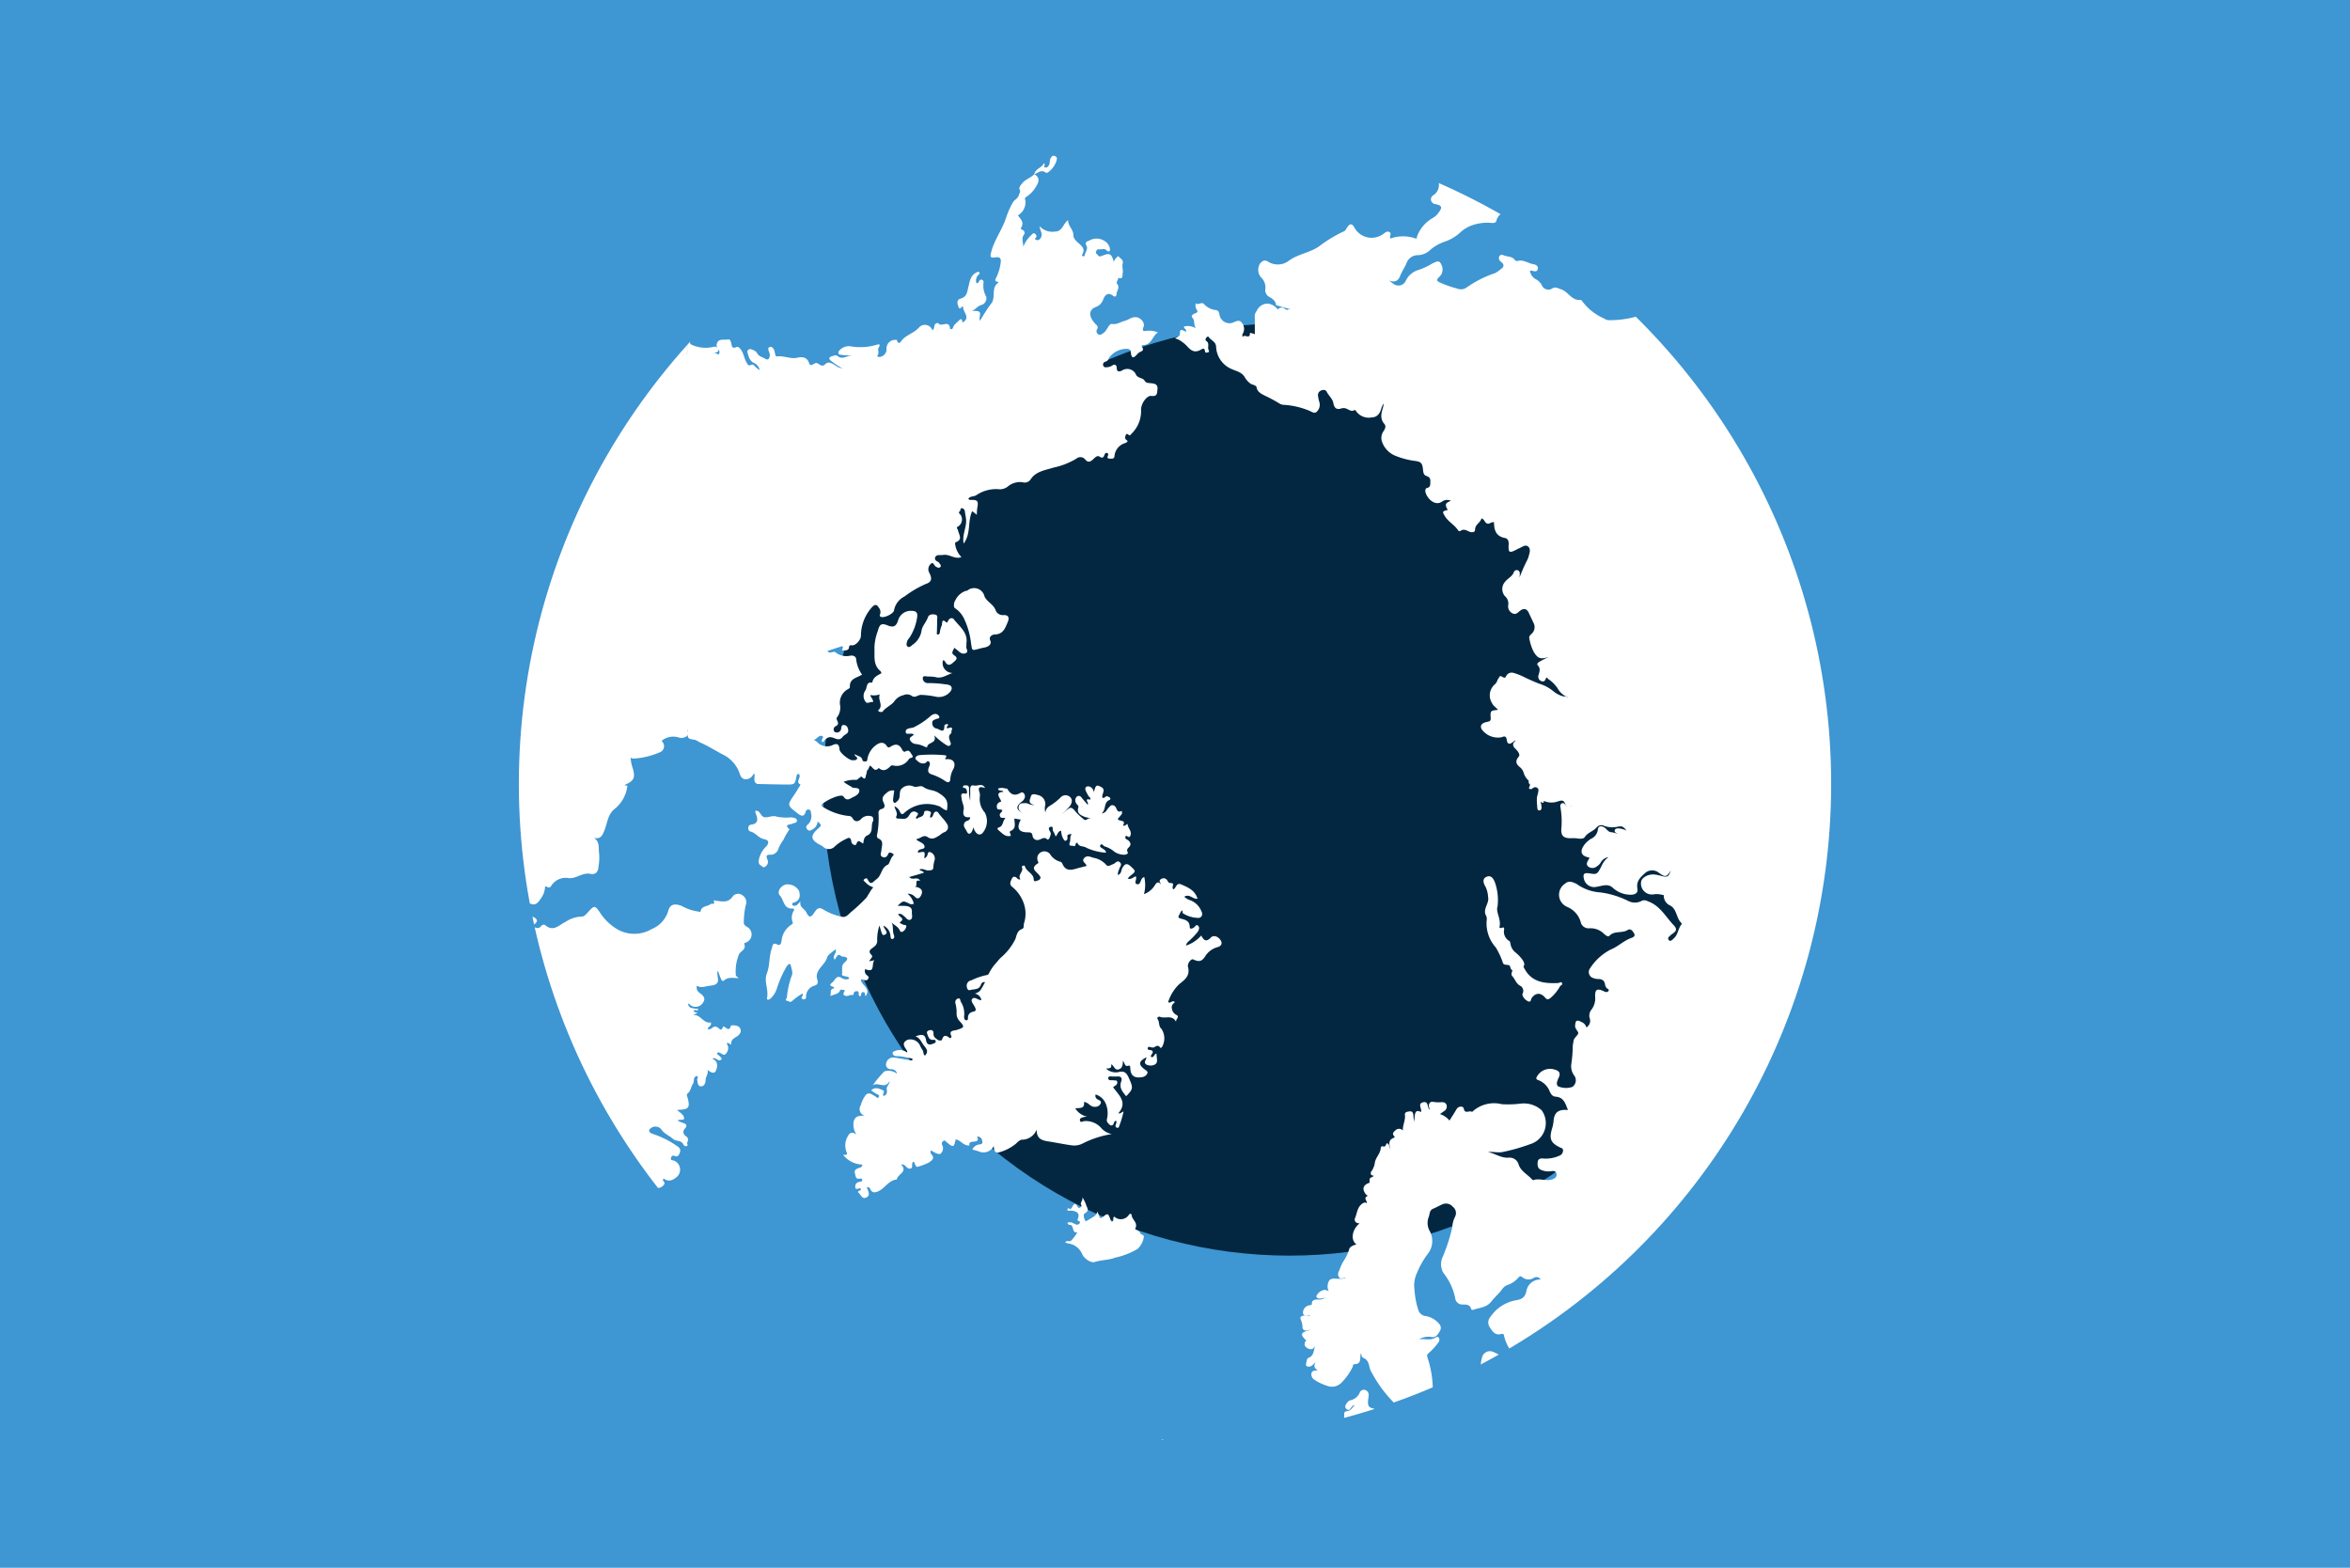 <svg id="Layer_1" data-name="Layer 1" xmlns="http://www.w3.org/2000/svg" xmlns:xlink="http://www.w3.org/1999/xlink" viewBox="0 0 120.96 80.693"><defs><style>.cls-1{fill:none;}.cls-2{fill:#3e96d2;}.cls-3{fill:#032741;}.cls-4{clip-path:url(#clip-path);}.cls-5{fill:#fff;}.cls-6{clip-path:url(#clip-path-2);}</style><clipPath id="clip-path"><circle class="cls-1" cx="60.48" cy="40.346" r="33.774"/></clipPath><clipPath id="clip-path-2"><path class="cls-1" d="M93.939,342.9A33.453,33.453,0,1,1,84.8,319.939,33.449,33.449,0,0,1,93.939,342.9Z"/></clipPath></defs><title>WorldMaps</title><rect class="cls-2" x="-0.04" width="121.04" height="80.693"/><circle class="cls-3" cx="66.371" cy="40.627" r="24"/><g class="cls-4"><g id="PDltST.tif"><path class="cls-5" d="M68.22,66.763c0,.026-.012.026-.029.026A.081.081,0,0,0,68.22,66.763Z"/><path class="cls-5" d="M69.29,65.773c-.08.067-.163.147-.276.059L69,65.819A.876.876,0,0,0,69.29,65.773Z"/><path class="cls-5" d="M70.322,75.281a.456.456,0,0,1-.218-.063A.392.392,0,0,1,70.322,75.281Z"/><path class="cls-5" d="M77.377,72a.907.907,0,0,1-.3-.009A1.782,1.782,0,0,1,77.377,72Z"/><path class="cls-5" d="M77.561,71.943a.212.212,0,0,1-.084.038c-.008,0-.021,0-.029,0C77.485,71.977,77.523,71.952,77.561,71.943Z"/><path class="cls-5" d="M93.885,40.7a.423.423,0,0,0,0,.071.7.7,0,0,0,0-.13.4.4,0,0,1,0-.1A.509.509,0,0,1,93.885,40.7Z"/><path class="cls-5" d="M103.384,40.347c-.017,0-.029.012-.046.017a.638.638,0,0,1-.2,0C100.189,40.368,103.372,40.343,103.384,40.347Z"/><path class="cls-5" d="M103.618,42.665c-.013.238-.021.476-.033.714a.655.655,0,0,1-.03.155,6.517,6.517,0,0,0,.038-.823A.048.048,0,0,1,103.618,42.665Z"/><path class="cls-5" d="M93.885,40.7a.423.423,0,0,0,0,.071.7.7,0,0,0,0-.13.4.4,0,0,1,0-.1A.509.509,0,0,1,93.885,40.7Z"/><path class="cls-5" d="M103.384,40.347c-.017,0-.029.012-.046.017a.638.638,0,0,1-.2,0C100.189,40.368,103.372,40.343,103.384,40.347Z"/><path class="cls-5" d="M103.555,43.534c-.008.117-.025.234-.041.343A.67.67,0,0,1,103.555,43.534Z"/><path class="cls-5" d="M103.618,42.665c-.013.238-.021.476-.033.714a.655.655,0,0,1-.03.155,6.517,6.517,0,0,0,.038-.823A.048.048,0,0,1,103.618,42.665Z"/><path class="cls-5" d="M103.434,37.084a.487.487,0,0,1-.255.41.158.158,0,0,1,.034-.155,1.2,1.2,0,0,0,.125-.819c-.054-.518-.1-1.035-.2-1.545-.038-.184-.092-.414.15-.539-.192.322,0,.635.025.952A8.5,8.5,0,0,1,103.434,37.084Z"/><path class="cls-5" d="M80.723,35.906a.381.381,0,0,1-.117-.046A.216.216,0,0,1,80.723,35.906Z"/><path class="cls-5" d="M103.384,40.347c-.017,0-.029.012-.046.017a.638.638,0,0,1-.2,0C100.189,40.368,103.372,40.343,103.384,40.347Z"/><path class="cls-5" d="M103.434,37.084a.487.487,0,0,1-.255.41.158.158,0,0,1,.034-.155,1.2,1.2,0,0,0,.125-.819c-.054-.518-.1-1.035-.2-1.545-.038-.184-.092-.414.15-.539-.192.322,0,.635.025.952A8.5,8.5,0,0,1,103.434,37.084Z"/><path class="cls-5" d="M93.881,40.543a.4.4,0,0,0,0,.1.7.7,0,0,1,0,.13.423.423,0,0,1,0-.071A.509.509,0,0,0,93.881,40.543Z"/><path class="cls-5" d="M35.388,17.744a1.282,1.282,0,0,1,.012.3.555.555,0,0,0,.017-.151A.346.346,0,0,0,35.388,17.744Zm.045.56a.756.756,0,0,1-.033-.259.224.224,0,0,1-.238.2c-.059.008.012.058-.013.025C35.262,18.216,35.362,18.208,35.433,18.3Z"/><path class="cls-5" d="M35.388,17.744a1.282,1.282,0,0,1,.012.3.555.555,0,0,0,.017-.151A.346.346,0,0,0,35.388,17.744Zm.045.56a.756.756,0,0,1-.033-.259.224.224,0,0,1-.238.2c-.059.008.012.058-.013.025C35.262,18.216,35.362,18.208,35.433,18.3Z"/><path class="cls-5" d="M77.084,46.646c-.108.288.193.656.1,1.061-.017.079.092.059.121.046.088-.029.121-.029.117.083a.553.553,0,0,0,.259.594c.063.033.05.112.071.171a.683.683,0,0,0,.234.405c.2.155.618.577.422.735-.08.067-.577.493-.681,0-.028-.134-.309-.021-.364-.175a3.943,3.943,0,0,0-.375-.806,1.84,1.84,0,0,1-.46-1.437.375.375,0,0,0-.058-.234c-.138-.339.2-.6.125-.923a1.38,1.38,0,0,0-.13-.523c-.1-.158-.188-.4.03-.505.259-.129.388.1.463.309A2.768,2.768,0,0,1,77.084,46.646Z"/><path class="cls-5" d="M43.408,50.953c-.059,0-.13-.055-.172.033-.087.2-.292.176-.5.288.063-.171-.05-.338.167-.4.025-.005.05-.063.009-.076-.347-.087-.071-.209-.009-.292.1-.134.2-.33.435-.159a.391.391,0,0,0,.38.021c-.021-.029-.034-.067-.054-.079-.117-.05-.351-.042-.326-.146.042-.2-.067-.431.129-.6.18-.15.222-.28-.083-.309-.009,0-.025.013-.03.008-.208-.146-.208-.146-.388.155-.159-.2.138-.355.042-.539-.155.142-.385.259-.435.426-.108.372-.522.564-.534.969,0,.172.171.393-.113.477a.589.589,0,0,0-.435.614c-.008.087-.125.112-.188.075-.137-.08.092-.176,0-.28a3.212,3.212,0,0,0-.513.367c-.113.126-.188.013-.272.005-.146-.021-.025-.117-.017-.159a4.474,4.474,0,0,1,.259-1.157c.059-.113-.016-.351-.062-.514-.034-.138-.146-.025-.205.059a5.456,5.456,0,0,0-.518,1.178,1.174,1.174,0,0,1-.334.492c-.075.063-.184.059-.163-.033.1-.426-.163-.861-.013-1.253.172-.439.109-.9.268-1.329.033-.1.025-.309.263-.188.184.1.217-.083.234-.2a1.107,1.107,0,0,1,.51-.819c.033-.021.083-.071.075-.083a.668.668,0,0,1,.062-.66c.017-.03-.029-.088-.079-.084-.468.038-.443-.443-.652-.664s.122-.623.439-.577a.668.668,0,0,1,.535.318c.079.221.083.53-.272.618a.082.082,0,0,0-.054.13c.033.046.1.037.15.029.113-.025.155-.134.259-.213-.071.3.213.367.3.555.179.389.313.163.434-.021.138-.2.234-.263.481-.1a2.86,2.86,0,0,0,.931.351c.217.05.359-.175.514-.292a8.887,8.887,0,0,0,.71-.665.251.251,0,0,0,.058-.079c.013-.021.214-.355.23-.372.029-.033.055-.067.088-.112a.892.892,0,0,1-.422-.276c-.038-.034-.129-.08-.029-.146.054-.034.113-.071.159.016.171.339.259.138.459-.008.276-.2.234-.6.581-.748.092-.037.133-.338.284-.48.054-.05-.029-.088-.071-.113-.075-.037-.155-.058-.192.042-.059.142-.163.221-.3.15-.155-.079-.054-.221-.05-.346.012-.214.154-.485-.176-.61-.033-.013-.062-.1-.054-.147a4.489,4.489,0,0,0,.079-1.2.208.208,0,0,1,.109-.146c.3-.067.205-.23.125-.417-.087-.222.092-.351.23-.464a.416.416,0,0,1,.347-.084c-.021.163-.046.318-.059.477a.176.176,0,0,0,.046.142c.071.05.113-.03.163-.067.2-.159.084-.414.188-.6a.544.544,0,0,1,.656-.163c.179.075.351-.087.514.03.225.175.526.137.772.3.4.255.514.409.431.9-.18-.021-.284-.188-.451-.229a1.716,1.716,0,0,0-1.726.346c-.108.109-.171.1-.238-.037a.5.5,0,0,0-.284-.288c.034.187.192.342.088.534-.029.054.038.1.1.1.175-.016.372.08.518-.1.042-.05.071-.108.109-.159a.224.224,0,0,1,.313-.071c.242.117-.134.23.021.351.092-.138.351-.062.376-.334.012-.125.192-.1.28-.062.179.066-.03.208.046.325.112-.012.129-.121.162-.2.067-.15.188-.138.251-.042.134.2.318.351.435.556a.28.28,0,0,1-.159.443,1.138,1.138,0,0,0-.209.146c-.2.117-.376.267-.631.092-.209-.142-.367.092-.56.1.005.033,0,.05.005.054.133.092.342.159.392.284.088.251-.292.121-.326.313,0,.017,0,.038-.008.059.38-.079.38-.079.33.28.063,0,.088-.042.125-.084.071-.075.03-.292.209-.217a.349.349,0,0,1,.2.405,1.375,1.375,0,0,0-.067.372c0,.159-.15.15-.272.154-.146,0-.279-.125-.438-.045.042.091.184.05.221.167-.25.075-.5.146-.748.217.151.209.431-.067.56.2-.351-.1-.075.28-.275.3.3.038.434.184.342.4-.071.171-.184.293-.355.1A.476.476,0,0,0,46.712,46a.9.9,0,0,1,.322.514.246.246,0,0,1-.251-.017c-.3-.142-.3-.142-.585.129a3.7,3.7,0,0,1,.439.005c.171.02.317.091.3.3-.013.138.067.322-.067.4s-.234-.1-.339-.179c-.079-.063-.158-.155-.3-.1.037.138.4.222.079.422-.025.017.117.1.2.125.062.021.171-.012.133.117a.38.38,0,0,1-.171.23c-.1.054-.138-.008-.171-.083-.088-.18-.276-.247-.41-.385.113.209.034.439.117.639.034.08.034.2-.075.213-.092.013-.092-.1-.1-.171a.618.618,0,0,0-.359-.514c.021.192.342.389.017.481-.109.029-.138-.263-.23-.485a2.6,2.6,0,0,0-.113.714.363.363,0,0,1-.159.372c-.108.109-.372.188-.125.431.1.1-.084.192-.117.321.084-.017.155-.033.267-.058-.179.167.063.689-.476.459a.255.255,0,0,0,.05.284c.067.067.18.109.088.23-.075.1-.171.054-.263.021a.236.236,0,0,0-.1,0c.008.305.543.438.242.86-.05-.075-.008-.2-.109-.209-.167-.025-.083.176-.179.218-.13-.055,0-.243-.138-.264s-.2.063-.2.2c-.137-.05-.263.067-.4.037s-.126-.1-.084-.2C43.487,50.994,43.5,50.944,43.408,50.953Z"/><path class="cls-5" d="M49.937,42.059c-.3.034-.4-.079-.334-.4.033-.163-.084-.351-.1-.531-.012-.121-.112-.342.188-.28.055.013.1-.029.084-.1-.021-.109-.046-.217-.2-.192-.033-.176.1-.126.184-.13s.121.071.121.155a2.319,2.319,0,0,0,.059.635c0-.2,0-.4,0-.6,0-.133.054-.221.188-.188.188.05.438-.15.576.13-.23-.071-.405-.088-.276.246a.635.635,0,0,1,.005.222,1.037,1.037,0,0,0,.254.789.937.937,0,0,1-.121,1.07c-.171.158-.371.02-.463-.31-.071.339-.238.439-.339.218-.062-.142-.234-.28-.1-.468C49.728,42.222,49.933,42.272,49.937,42.059Z"/><path class="cls-5" d="M55.171,58.952c-.418-.058-.832-.146-1.245-.209-.384-.062-.564-.184-.568-.605a.812.812,0,0,1-.752.522c-.109,0-.226.121-.317.209a2.345,2.345,0,0,1-.823.43c-.226.083-.318-.042-.31-.318a.591.591,0,0,1-.726.3c-.117-.046-.243-.075-.385-.117a.464.464,0,0,1,.284-.242c.084-.034.259,0,.238-.155a.31.31,0,0,0-.279-.275c.217.455-.481.1-.385.463-.3.034-.447-.267-.71-.313-.092.422-.121.43-.463.15-.046-.041-.088-.117-.159-.075a.165.165,0,0,0-.084.2.359.359,0,0,1-.067.456c-.066.071-.271-.013-.493-.163a.156.156,0,0,0,.013.2c.2.208.017.317-.109.413a2.648,2.648,0,0,1-.564.221c-.142.071-.162-.15-.233-.254-.188.062.037.359-.218.359-.171,0-.2-.246-.434-.213.368.393-.192.493-.221.773-.414.037-.6.434-.928.593-.15.071-.334.138-.438-.1a.146.146,0,0,0-.172-.1c.03.184.234.414-.046.539-.2.092-.267-.146-.376-.242-.137-.121.13-.088.113-.2-.062-.117-.28.117-.292-.113-.009-.171.108-.247.267-.268.054-.008.109-.029.088-.1a.077.077,0,0,0-.1-.058c-.238.062-.234-.13-.272-.268-.054-.188.092-.238.226-.284.075-.025.146-.046.158-.167a1.306,1.306,0,0,1-.99-.5c.088-.025.284.079.155-.2a.918.918,0,0,1,.067-.726c.092-.192.213-.3.463-.122a.914.914,0,0,1-.154-.6c.05-.342.238-.367.576-.372a.349.349,0,0,1-.2-.534,1.446,1.446,0,0,1,.271-.543c.176-.155.322.012.468.079.063.029.121.146.184.046s-.042-.134-.121-.171a3.155,3.155,0,0,1-.268-.176c.2-.2.406-.092.594-.012.154.062-.034.192.037.3.184-.046.2-.192.171-.338-.025-.167.147-.251.147-.439-.218.46-.61.021-.873.238a5.367,5.367,0,0,1,.605-.726.727.727,0,0,1,.656.121.3.3,0,0,0-.309-.234.242.242,0,0,1-.251-.322A.37.37,0,0,1,46,54.428c.317.046.631.105.948.159.008-.034.013-.067.021-.1-.2-.038-.4-.084-.61-.117a2.082,2.082,0,0,0-.226-.009c-.1-.008-.183-.062-.187-.15s.1-.109.167-.134a.611.611,0,0,1,.58.1c0-.051.009-.072,0-.088-.125-.2-.326-.4.025-.572a.543.543,0,0,1,.652.33c.037.087.1.162.142.254.033.071,0,.176.1.23.209-.221.071-.355-.071-.539-.125-.167-.192-.376-.422-.451.259-.083.5-.18.551.217.03.184.155.251.339.167.071-.029.163-.037.154-.133s-.1-.071-.154-.071c-.155,0-.209-.109-.251-.222-.029-.092-.109-.209.054-.263s.243.013.238.163c-.008.18.109.242.226.326.075.05.2.025.209,0,.079-.28.213-.242.4-.1.046.037.108-.05.083-.1-.146-.3.134-.272.259-.309.426-.134.443-.155.155-.472a.549.549,0,0,1-.142-.414,1.851,1.851,0,0,0-.059-.48.2.2,0,0,1,.138-.259c.125-.03.1.117.142.179a1.132,1.132,0,0,1,.163.744c0,.088.013.2.117.2s.079-.108.084-.179a.3.3,0,0,1,.25-.259c.213-.038.146-.151.1-.255-.067-.13-.217-.292-.146-.389.125-.179.3.055.485.046a.4.4,0,0,0-.335-.334c.255-.1.264-.1.523-.589-.134-.037-.188.063-.218.142-.1.268-.363.2-.555.263-.092.03-.151-.062-.163-.162a.277.277,0,0,1,.226-.339,3.439,3.439,0,0,1,.789-.271.144.144,0,0,0,.109-.059,2.291,2.291,0,0,1,.384-.568c.067-.075.134-.163.213-.246a3.035,3.035,0,0,0,.777-.982c.075-.221.092-.422.342-.518.122-.042.071-.188.1-.288a1.608,1.608,0,0,0-.03-1.086,1.912,1.912,0,0,0-.568-.79c-.171-.125-.1-.267-.029-.418s.176-.125.28-.029a.127.127,0,0,0,.167.046c-.171-.221.184-.38.071-.622-.025-.046.138-.126.159-.038.075.28.434.355.451.664,0,.08.042.126.125.092s.172-.033.213-.129c.034-.075-.008-.1-.046-.163-.133-.184-.505-.351-.083-.61.067-.042.008-.092,0-.138a.351.351,0,0,1,.158-.438.371.371,0,0,1,.485.108.865.865,0,0,0,.5.372.184.184,0,0,1,.121.1c.192.464.535.309.861.221.125-.033.25-.062.388-.1-.025-.146-.271-.221-.133-.392s.313-.08.476-.03a1.15,1.15,0,0,1,.681.381c.075.1.234-.013.351-.055s.2-.217.338-.092-.008.238-.038.355c-.021.088-.087.172-.058.3.184-.067.159-.247.225-.363.117-.2.222-.276.427-.084.279.263.288.251-.034.5a1.26,1.26,0,0,0-.117.13c.18.066.276-.071.41-.113.1.125-.138.372.087.405.2.033.13-.317.355-.368a1.836,1.836,0,0,1-.016.878,1.086,1.086,0,0,0,.576-.485c.113-.163.188-.142.3-.021-.025-.088-.146-.179,0-.267a.222.222,0,0,1,.33.079c.054.092.067.121.192.126.221,0-.017.229.121.321.138-.063.142-.359.389-.255.355.151.714.3.848.735-.234.046-.406-.271-.681-.1a.741.741,0,0,0,.292.176.993.993,0,0,1,.589.572c.1.175,0,.347-.163.342a1.521,1.521,0,0,1-.789-.238c-.03-.016-.017-.1-.025-.15-.1.05-.117.159-.167.238-.072.113-.034.159.1.192.217.054.443.113.443.426,0,.125.117.088.2.038s.134-.2.234-.1.025.238-.034.325a3.726,3.726,0,0,1-.355.38c-.079.092-.213.147-.234.314a1.8,1.8,0,0,0,.782-.518c.133.255.254.355.5.1.112-.117.321-.079.459.092.171.2.067.351-.1.4a1.1,1.1,0,0,0-.623.426c-.179.3-.321.368-.647.213-.113-.054-.313.213-.272.376.117.46-.138.647-.455.9a2.2,2.2,0,0,0-.568.923c.15.088.209-.137.351,0-.1.08-.192.172-.159.322a.429.429,0,0,0,.226.33c.208.1-.03.209-.009.359-.2-.392-.572-.133-.839-.263-.038-.021-.163.054-.122.1.126.159.042.385.214.531a.891.891,0,0,1,.025.927c-.03.038-.067.071-.1.025-.1-.142-.192-.075-.3-.012s-.289-.08-.326.017c-.067.183.175.087.23.175.075.121-.1.184-.076.3.167.083.151-.146.289-.163-.009.2.1.434-.067.551a.477.477,0,0,1-.476,0c-.143-.117.033-.234.02-.359-.4.2-.426.372-.079.627.071.054.192.108.113.229a.347.347,0,0,1-.263.163c-.443.071-.594-.117-.6-.509,0-.051-.037-.1-.079-.084-.222.084-.192-.142-.3-.246,0,.2-.025.392-.226.442s-.229-.192-.371-.267c0,.2-.009.2-.268.226a.735.735,0,0,0,.635.179c.326-.087.43.063.547.326.214.476.218.547-.15.915-.18-.23-.376-.43-.251-.765.063-.171-.025-.271-.221-.25-.05.008-.109,0-.159,0-.1.017-.271-.054-.288.067-.017.171.167.113.272.129.071.017.175-.021.188.084.025.159-.138.2-.213.271.3.418.76.777.271,1.341.146.038.163-.083.267-.083a4.921,4.921,0,0,1-.225.747c-.009.046-.042.109-.113.08a.1.1,0,0,1-.071-.13c.021-.071.067-.138.029-.225-.121.008-.1.138-.163.2a.113.113,0,0,1-.171,0c-.083-.079-.175-.142-.138-.3a1.257,1.257,0,0,0-.033-.7.827.827,0,0,0-.552-.556.208.208,0,0,0,.113.259c.08.046.2.075.146.209a.3.3,0,0,1-.288.167c-.238.029-.33-.238-.572-.246.058.367-.234.292-.447.326a.952.952,0,0,0,.622.43,1.012,1.012,0,0,0-.158.012c-.1.03-.251.046-.222.184s.159.025.243.029a1.065,1.065,0,0,1,.814.314,1,1,0,0,0,.581.355,4.954,4.954,0,0,0-1.475.472A.951.951,0,0,1,55.171,58.952Z"/><path class="cls-5" d="M61.136,74.876c-.009.346-.276.442-.656.259a1.577,1.577,0,0,1-.054,1.821c-.042.054-.075.075-.13.05-.234-.113-.422.071-.631.1-.355.059-.655.289-1.019.318-.15.012-.313.037-.317-.188,0-.28-.259-.063-.36-.209.214-.042.234-.263.347-.4.217-.259.468-.1.689-.2,0-.092-.045-.163-.154-.117-.088.033-.2.121-.242,0-.025-.067.071-.188.129-.267.038-.046.121-.051.171-.084a.152.152,0,0,0,.063-.1c0-.055-.054-.059-.1-.067s-.121,0-.155-.025c-.121-.1-.367-.155-.137-.393a.243.243,0,0,0,.037-.342c-.1-.163.025-.289.192-.205.3.155.543.025.815-.046.125-.033.037-.1.054-.138.034-.075.029-.133-.079-.1a.148.148,0,0,1-.167-.059c.05-.108.192-.15.25-.28.08-.175.28-.129.368.063.033.084.05.138.167.046a.992.992,0,0,1,.343-.121c.175-.046.371-.071.43.192A2.233,2.233,0,0,1,61.136,74.876Z"/><path class="cls-5" d="M57.924,43.091c-.017.1.108.117.171.18.1.1.129.2.037.309-.075.088-.167.142-.083.292.037.067-.1.126-.188.121a.909.909,0,0,1-.489-.146,1.4,1.4,0,0,0-.505-.28c-.08-.016-.155-.2-.234-.058-.05.1.1.142.171.2.05.038.117.067.121.18a2.879,2.879,0,0,1-1.007-.255c-.142-.1-.359-.033-.446-.225-.034-.067-.1-.021-.113.066-.029.147-.151.025-.23.055-.05.02-.109-.076-.075-.142.071-.147-.009-.318.113-.46-.234.021-.234.021-.222.209a.127.127,0,0,1-.079.129c-.071.03-.088-.029-.121-.071a.821.821,0,0,1-.121-.434c-.184.017-.18.2-.289.292a1.4,1.4,0,0,0-.129-.279c-.054-.071.046-.276-.146-.213-.134.045-.05.171-.005.25.076.125-.012.23-.041.338a.221.221,0,0,1-.092.072c-.167-.188-.314-.021-.476.012a.248.248,0,0,1-.3-.23c-.021-.15-.109-.163-.226-.163-.484.005-.618-.213-.376-.655-.112-.017-.217-.038-.33-.055-.008.238.121.5-.192.639-.125.055.034.163,0,.251-.284.075-.438-.142-.618-.28-.033-.025-.113-.117,0-.15.255-.067.188-.339.347-.476-.1-.059-.226.045-.28-.109s.1-.18.121-.288c-.054-.113-.276.029-.28-.172a.235.235,0,0,1,.176-.271c.062-.017.041-.059.008-.117-.1-.18-.234-.388.155-.4-.067-.125-.264,0-.276-.171a.613.613,0,0,1,.388,0c.034,0,.08,0,.092.025.167.28.359.384.681.192.13-.079.259.1.209.259a.412.412,0,0,1-.155.2c-.313.25-.3.409.055.576-.184-.1-.243-.2-.209-.334.05-.192.2-.159.342-.167s.255.121.477.092c-.389-.059-.226-.309-.193-.439.042-.163.234-.109.368-.067a.469.469,0,0,1,.368.535.645.645,0,0,0,.016.363.41.41,0,0,1,.2-.33,2.994,2.994,0,0,0,.564-.434.349.349,0,0,1,.5-.038c.154.151.092.343-.034.5a4.532,4.532,0,0,1-.384.388,1.123,1.123,0,0,0,.134-.117c.342-.288.342-.288.622.046a3.3,3.3,0,0,0,.314.288c.075.071.133.126.242.034.062-.055.154-.03.246,0a1.684,1.684,0,0,0-.351-.1c-.221-.092-.459-.175-.363-.5.033-.1-.079-.142-.113-.217a.275.275,0,0,1,.009-.309.155.155,0,0,1,.254,0c.1.125.213.25.318.376.138-.042-.238-.339.142-.251.021,0,.012-.079-.017-.113s-.083-.075-.1-.121c-.063-.142-.213-.33-.08-.426.1-.067.339,0,.393.284.079-.388.134-.413.418-.246.188.162-.038.346.016.518.109.066.147-.08.226-.071a.331.331,0,0,1,.167.083.07.07,0,0,1-.029.109c-.309.121-.159.476-.4.693.238-.033.254-.2.351-.288.079-.075.133-.192.292-.109s.1.414.393.263c0,.055.02.122,0,.159a2.4,2.4,0,0,1-.209.251c.037.163.463.021.267.342.113.076.234-.15.242-.041.021.2.23.334.138.572C58.1,43.212,57.961,42.887,57.924,43.091Z"/><path class="cls-5" d="M78.363,51.157a.3.3,0,0,0-.117-.421c-.218-.117-.259-.343-.41-.5-.112-.117.071-.447.284-.622s.268.075.293.129c.359.806,1.052.89,1.8.852.063,0,.142-.1.192.013.034.084-.062.1-.1.146a2.207,2.207,0,0,1-.5.614c-.092.067-.171.1-.255,0-.234-.288-.5-.288-.71,0-.05.071-.025.251-.209.159C78.488,51.446,78.35,51.291,78.363,51.157Z"/><path class="cls-5" d="M47.034,37.8c-.142-.1-.4.05-.414-.117-.025-.213.246-.193.4-.243a3.824,3.824,0,0,0,.894-.6.632.632,0,0,1,.171-.088.226.226,0,0,1,.251.113c.062.138-.092.113-.151.142-.1.05-.213.063-.2.213a.273.273,0,0,0,.225.28c.147.021.406.3.4-.146,0-.046.1-.1.155-.084.083.038.008.08-.017.121-.037.067,0,.113.063.088.367-.134.083.188.175.246-.217.134-.121.314-.062.485a.124.124,0,0,1-.042.167c-.063.042-.109,0-.171-.029a3.657,3.657,0,0,1-.623-.5c.163.451-.355.326-.363.61-.042-.009-.092,0-.121-.021a1.237,1.237,0,0,0-.464-.142.359.359,0,0,1-.3-.213C46.775,37.932,46.971,37.916,47.034,37.8Z"/><path class="cls-5" d="M38.441,47.7c-.109-.067-.167-.138-.155-.23a3.891,3.891,0,0,1,.1-.881.421.421,0,0,0-.176-.514.354.354,0,0,0-.5.071c-.234.338-.534.25-.844.217-.041,0-.142-.063-.121.021.063.213-.1.1-.158.142-.163.142-.464.083-.523.367-.02.088-.058.026-.1.026a2.455,2.455,0,0,1-.865-.284c-.359-.151-.61-.1-.7.238a1.461,1.461,0,0,1-.861.948,1.753,1.753,0,0,1-1.846-.042,2.721,2.721,0,0,1-.8-.794c-.267-.4-.3-.4-.635-.025-.1.109-.2.23-.347.218a1.555,1.555,0,0,0-.8.271c-.326.15-.618.531-1.036.175a.153.153,0,0,0-.209.026c-.142.2-.288.091-.467.037.091-.146.35-.234.187-.4s-.355-.121-.48.1a.169.169,0,0,1-.192.087s.205-1.073.205-1.073c.325.234.493.2.714-.146a1.111,1.111,0,0,0,.226-.635c.108,0,.2.133.3,0a.873.873,0,0,1,.9-.426c.393.054.715-.3,1.124-.218.267.055.4-.083.422-.35a2.79,2.79,0,0,0,.038-.665c-.051-.284.054-.626-.268-.835.359.088.443-.155.539-.393.155-.371.163-.81.514-1.09a1.793,1.793,0,0,0,.668-1.207c-.338,0,.092-.109.188-.222.222-.179.146-.409.1-.63a1.929,1.929,0,0,1-.121-.585.543.543,0,0,0,.142.046,3.993,3.993,0,0,0,1.408-.347.338.338,0,0,0,.037-.56.931.931,0,0,1,.878-.183.444.444,0,0,0,.405-.055.148.148,0,0,0,.058-.112c0,.246.1.246.38.292A.94.94,0,0,1,36,38.2c.418.175.8.421,1.2.634a1.676,1.676,0,0,1,.865.961c.046.142.108.293.292.313a.417.417,0,0,0,.384-.2c.209-.28.005.242.138.376.038.021.071.067.1.067.5.012.99.025,1.483.029.459,0,.455,0,.543-.46a.108.108,0,0,1,.121-.087.223.223,0,0,1,.012.217c-.092.209-.05.288.063.317v0a.55.55,0,0,1-.054.121c-.088.137-.167.28-.259.409-.376.551-.376.547.154.957.176.133.339.238.431-.08a.135.135,0,0,1,.179-.1c.08.021.08.088.088.155a.6.6,0,0,1-.163.614.153.153,0,0,0-.021.25c.1.1.176.05.259,0a.507.507,0,0,0,.272-.414c.213.2.213.2,0,.389-.385.346-.359.559.1.806a.933.933,0,0,1,.188.112.413.413,0,0,0,.581-.008,2.261,2.261,0,0,1,.522-.363c.188-.092.3-.184.347.117.021.142.225.213.254.112.1-.3.226-.058.356-.033.02-.175.045-.342.208-.414.343-.154.155-.513.3-.747.017-.029.021-.226-.1-.238a.508.508,0,0,0-.506.125c-.146.18-.351.163-.439,0-.079-.142-.158-.138-.275-.146a3.108,3.108,0,0,1-1.2-.418c-.075-.037-.213-.113-.075-.213a2.44,2.44,0,0,1,.589-.321c.15-.059.417-.138.48-.042.171.28.368.083.489.033s.346-.175.325-.355c-.016-.15-.233-.1-.359-.142-.021-.008-.033-.029-.05-.042a2.69,2.69,0,0,1-.4-.25,1.489,1.489,0,0,1,.648-.1c.046.005.108-.062.162-.1s.1-.1.134-.054c.209.217.18-.046.217-.117s.009-.2.1-.263l.088-.2c.159.05.23.372.46.121.246.213.43.084.61-.1a.134.134,0,0,1,.117-.033.742.742,0,0,0,.835-.339c.054-.062.276-.033.146-.205-.075-.1-.125-.3-.342-.167-.051.03-.113-.012-.151-.079-.146-.3-.33-.351-.61-.171-.079.05-.137.05-.188-.034-.15-.234-.359-.188-.534-.066a1.119,1.119,0,0,0-.464.718c-.017.067,0,.125-.084.138-.066.012-.158,0-.171-.059-.046-.234-.267-.2-.4-.321-.012.142.159.138.121.238s-.146.075-.229.083c-.159.017-.673-.384-.677-.564-.017-.317-.18-.309-.389-.2a.7.7,0,0,1-.622-.059c-.092-.041-.163-.184-.317-.217.162-.058.263-.259.421-.213.176.046-.117.217.046.33.126-.142.238-.309.472-.255.184.042.381.213.56-.037.084-.117.3-.142.28-.33-.013-.1-.05-.23-.167-.259-.242-.063-.159.175-.23.271a.211.211,0,0,1-.217.1.126.126,0,0,1-.125-.087.187.187,0,0,1,.083-.23c.155-.067.155-.163.088-.292-.029-.059-.054-.126,0-.18a.82.82,0,0,0,.142-.648.786.786,0,0,1,.38-.772c.054-.034.134-.063.13-.134-.025-.443.376-.464.626-.635a1.682,1.682,0,0,1-.3-.764c0-.147-.113-.234-.3-.209a.9.9,0,0,1-.785-.188c-.034-.025-.1,0-.155.008-.079.017-.159.05-.246-.058.242-.08.463-.155.685-.226.046-.017.117-.046.117.042,0,.058-.113.159.029.154.1,0,.267,0,.284-.15s.075-.113.171-.113c.192,0,.435-.292.443-.476a2.2,2.2,0,0,1,.581-1.5c.163-.171.254-.108.351.051a.347.347,0,0,1,.062.3c-.021.058-.058.121.034.158.167.071.643-.154.676-.334a.992.992,0,0,1,.539-.714,5.445,5.445,0,0,1,1.09-.643c.322-.1.339-.285.18-.589a.365.365,0,0,1,.063-.427c.15-.162.184.055.263.109s.167.1.238.042c.088-.08-.013-.159-.054-.226-.021-.042-.084-.058-.13-.092a.15.15,0,0,1-.079-.163.173.173,0,0,1,.163-.137c.083-.009.175,0,.259-.013.321-.054.605.247.935.109a1.157,1.157,0,0,1-.325-.7c.008-.021.008-.054.02-.058.406-.138.168-.4.13-.623-.013-.062-.13-.146.021-.2a.434.434,0,0,0,.108-.6c-.075-.063-.112-.117-.037-.175.058-.042,0-.172.125-.155a.18.18,0,0,1,.138.167c.017.146.054.288.063.439.021.4-.213.76-.126,1.211.389-.514.193-1.149.439-1.666.084.062.146.112.238.188a2.9,2.9,0,0,1,.025-.368c.067-.343.013-.414-.342-.4a.107.107,0,0,1-.117-.067c.1-.142.288-.092.413-.18a1.805,1.805,0,0,1,1.2-.3.673.673,0,0,0,.422-.147.974.974,0,0,1,.752-.217.366.366,0,0,0,.422-.154c.28-.422.785-.472,1.178-.6a3.816,3.816,0,0,0,1.17-.459.318.318,0,0,1,.446.029c.163.205.285.125.422,0,.1-.088.2-.217.335-.129.154.1.2.025.246-.1.025-.063.071-.126.146-.088.059.025.05.088.029.142-.058.134.026.146.126.146s.2.013.213-.129a.763.763,0,0,1,.564-.677c.071-.034.138-.092.1-.117-.1-.071-.138-.113-.1-.247.071-.229.163.005.238-.033.017-.008.025-.033.042-.05a1.619,1.619,0,0,0,.526-1.216c-.037-.33.289-.789.518-.76.33.042.3-.138.326-.355.021-.28-.192-.28-.351-.3-.133-.021-.23.013-.326-.15-.075-.121-.338-.113-.422-.276a.491.491,0,0,0-.735-.221c-.167.075-.259.058-.267-.155,0-.129-.1-.2-.226-.109a.513.513,0,0,1-.271.088c-.1.017-.176,0-.2-.1a.148.148,0,0,1,.105-.18c.083-.033.133-.042.175-.163a1.1,1.1,0,0,1,.986-.5c.079.013.15.054.155.138.041.53.254.209.4.071.08-.079.347-.088.172-.322-.03-.037.016-.083.067-.083.438,0,.467-.472.76-.652a1.239,1.239,0,0,0-.581-.083c-.184.037-.234,0-.159-.2.084-.221-.142-.476-.38-.5s-.4.146-.6.192-.38.2-.648.155c-.163-.026-.246.355-.455.48-.075.046-.134.117-.23.063a.183.183,0,0,1-.087-.251c.1-.163,0-.213-.1-.318-.338-.375-.325-.7.038-.843a.627.627,0,0,0,.389-.4c.087-.217.242-.389.509-.176.1.08.176.013.176-.092,0-.175.192-.329.025-.53-.063-.079.054-.2.071-.305.259.1.2-.159.217-.238.037-.155-.042-.338,0-.489.058-.23-.142-.267-.222-.392a.583.583,0,0,0-.234.292c-.129-.434-.2-.472-.622-.3-.084.033-.146.033-.2-.046-.042-.058-.134-.088-.088-.188.033-.067.058-.121.167-.108.13.02.259-.072.388.066.072.071.193.063.151-.117a.552.552,0,0,0-.209-.334.757.757,0,0,0-.84-.071c-.137.059-.263.08-.146.293.08.146-.083.317-.1.488,0,.013-.054.042-.079.034-.088-.017-.046-.088-.029-.126.121-.233,0-.367-.172-.518-.129-.108-.3-.275-.3-.409.016-.322-.276-.489-.276-.81-.263.2-.292.58-.656.589a.906.906,0,0,1-.81-.272c.016.213.179.376.071.581-.05.1-.126.159-.234.125-.151-.05-.008-.108,0-.167.021-.075-.033-.121-.084-.159-.079-.058-.112.021-.162.059a1.607,1.607,0,0,0-.426.61c-.013-.251-.109-.431.033-.619a.156.156,0,0,0-.079-.242c-.055-.021-.1-.054-.067-.117.175-.28-.042-.447-.167-.631a.774.774,0,0,0,.388-.731c0-.075-.079-.146.046-.221a1.555,1.555,0,0,0,.489-.514c.163-.25.225-.463-.067-.651.18-.08.347-.247.572-.088.05.037.121,0,.172-.046a1.171,1.171,0,0,0,.392-.581c.034-.117.013-.184-.1-.225s-.15.033-.2.1c-.071.109-.03.238-.08.343-.042.083-.1.179-.221.142s.067-.134-.054-.213c-.1.242-.431.271-.489.564-.171.179-.426.25-.6.438-.087.1-.208.247-.167.334.076.147-.008.205-.037.314-.05.179-.217.225-.3.363a4.471,4.471,0,0,0-.384.89c-.2.555-.569,1.048-.727,1.641-.075.276-.067.351.225.3.251-.042.276.113.259.251a2.371,2.371,0,0,1-.242.81c-.134.251.142.151.117.243-.368.259-.146.693-.322,1.015a8.719,8.719,0,0,0-.622.952c-.079-.221.108-.405-.079-.489a1.1,1.1,0,0,0-.406-.012c.243-.034.351-.284.593-.326a.365.365,0,0,0,.214-.414,1.16,1.16,0,0,1-.138-.735.123.123,0,0,0-.067-.134.107.107,0,0,0-.142.038c-.046.046-.042.159-.159.125a.41.41,0,0,1,.1-.417c.038-.034.092-.084.046-.134s-.112-.013-.171.021c-.288.15-.322.476-.384.714-.071.28-.067.518-.405.618-.23.067-.168.28-.1.439.08.188.142-.088.23-.021-.029.267.414.552-.025.81-.042-.083-.012-.279-.2-.091-.113.117-.255.2-.3.371,0,.03-.058.063-.1.067-.059.009-.046-.042-.054-.083-.067-.4-.456,0-.6-.23-.012-.021-.146,0-.184.088-.016.025-.008.062-.021.1-.02.062-.02.146-.1.171a.408.408,0,0,0-.693-.129c-.276.309-.715.384-.94.739a.093.093,0,0,1-.172-.038c-.012-.079-.029-.071-.1-.071a.441.441,0,0,0-.455.443.4.4,0,0,1-.334.434c-.063.021-.167-.033-.138-.066.121-.13,0-.284.063-.4.113-.192.054-.2-.121-.151a2.915,2.915,0,0,1-1.274.08.65.65,0,0,0-.656.25c-.067.2.092.172.188.188.163.025.326.009.488.021-.246,0-.484.255-.751.021-.063-.054-.188,0-.285.029-.154.046-.158.13-.041.226a3.529,3.529,0,0,0,.639.414c-.088-.038-.188-.042-.272-.088-.209-.113-.459-.347-.647-.159-.247.251-.364-.146-.547-.029-.038.021-.08.037-.117.058-.084.046-.142.034-.176-.067-.1-.3-.317-.35-.614-.284-.351.08-.693-.121-1.057-.066-.092.012-.075-.259-.158-.381-.051-.079-.109-.142-.209-.1s-.063.125-.042.2a.934.934,0,0,1,.05.155.318.318,0,0,1-.054.246c-.08.084-.163,0-.234-.033-.125-.059-.28-.109-.347-.234-.083-.155-.225-.184-.363-.238-.092.025-.176.067-.146.175.058.222.112.447.346.552a.482.482,0,0,1,.28.363,1.439,1.439,0,0,1-.263-.217c-.038-.033-.071-.084-.138-.063-.2.063-.175.046-.276-.121-.142-.238-.146-.543-.367-.743a.135.135,0,0,0-.171-.038c-.151.071-.213,0-.23-.125-.025-.138-.059-.309-.2-.272-.192.046-.476-.079-.564.23h0a.274.274,0,0,0,.059.234c.063.1.134.192.029.317-.121-.075-.192-.112-.271-.083a.205.205,0,0,1,.091-.025c.084-.009.2-.025.176-.142a.193.193,0,0,0-.025-.067.187.187,0,0,0-.226-.084,1.726,1.726,0,0,1-1.2-.146c0-.063,0-.125-.008-.188-.113-.079-.263-.042-.2.075a.417.417,0,0,1,.046.151.89.89,0,0,0-.271-.272c-.176-.146-.259-.1-.284.142a.318.318,0,0,1-.025.126.28.28,0,0,1-.055.075.345.345,0,0,0-.083-.506.5.5,0,0,0-.656.28c-.063.234-.063.234-.292.063-.184,0-.406-.042-.464.213-.042.192-.363.284-.238.464-.13-.218-.322-.272-.673-.109A36,36,0,0,0,28.9,24.34a41.563,41.563,0,0,0-2.343,6.8,35.781,35.781,0,0,0-.794,4.415c-.1.919-.2,1.838-.242,2.766-.034.681,0,1.783,0,2.468h.05a7.017,7.017,0,0,1,.008.94c-.012.243.079.493-.058.723a.149.149,0,0,0,.058.138,1.427,1.427,0,0,1,0,.714,4.2,4.2,0,0,1,.117,1.023q.144,1.517.422,3.008a39.863,39.863,0,0,0,1.88,6.83,10.217,10.217,0,0,0,.635,1.524c.438.151.593.569.777.919.484.94.81,1.96,1.387,2.854a1.006,1.006,0,0,0,.672.442,2.1,2.1,0,0,1,1.362.664,1.554,1.554,0,0,0,.848.531.377.377,0,0,0,.476-.1c.159-.155-.142-.239.013-.335.2.155.421.126.664-.083a.5.5,0,0,0-.151-.848c-.062-.021-.171,0-.146-.117s.075-.167.209-.113c.155.063.213-.075.251-.184a.236.236,0,0,0-.092-.292,4.69,4.69,0,0,0-1.329-.673c-.112-.05-.213-.121-.129-.238a.394.394,0,0,1,.585,0c.154.247.422.326.618.51.138.129.409.046.522.267a.144.144,0,0,0,.155.1c.138-.025.016-.125.046-.179.071-.155.071-.255-.1-.36a.241.241,0,0,1-.012-.371c.133-.151.067-.243-.113-.289a2.291,2.291,0,0,1-.267-.117c.108-.1.342.03.334-.129s-.2-.288-.368-.409a1.053,1.053,0,0,1,.142-.021c.468-.021.535-.126.41-.6-.021-.071-.076-.183,0-.242.167-.129.167-.347.267-.489.092-.125-.017-.371.221-.405.076.075-.008.134,0,.192.033.13.016.326.183.339s.251-.151.251-.318c0-.184.159-.33.1-.539.138.147.36.222.422.071.088-.2.159-.493-.179-.639.192-.112.317.217.484.025-.029-.15-.192-.183-.246-.3.167-.176.338.267.5-.029a.386.386,0,0,0,0-.477c.117-.092.246.134.238.034-.029-.318.3-.33.418-.51a.258.258,0,0,0-.051-.4.606.606,0,0,0-.384-.046c-.063.276-.188.172-.322.071a.061.061,0,0,0-.1.021c-.058.192-.142.1-.23.029a.222.222,0,0,0-.292-.016c-.075.05-.146.129-.259.062.038-.121.234-.15.167-.33-.384.084-.522-.438-.915-.371.075-.038.146-.076.226-.113-.063-.059-.18,0-.184-.121.058-.092.2.079.234-.08-.46-.062-.46-.062-.539-.271.021,0,.046-.008.059,0a.445.445,0,0,0,.735-.088c.146-.217-.042-.367-.192-.476a.342.342,0,0,1-.142-.363c.279.121.267.05.747-.013.593-.075.213-.489.339-.764.058.163.1.292.158.422.034.066.076.154.167.075.2-.184.456-.121.744-.113-.075-.071-.125-.1-.146-.138a2.3,2.3,0,0,1,.175-1.119c.109-.151.364-.23.259-.5-.021-.058.067-.062.109-.087A.442.442,0,0,0,38.441,47.7Zm-3.053-9.984a.43.43,0,0,1,.016-.205C35.4,37.59,35.388,37.657,35.388,37.715Zm-.226-19.474a.224.224,0,0,0,.238-.2,1.282,1.282,0,0,0-.012-.3.346.346,0,0,1,.029.15.555.555,0,0,1-.017.151.756.756,0,0,0,.033.259c-.071-.1-.171-.088-.284-.038C35.174,18.3,35.1,18.249,35.162,18.241Z"/><path class="cls-5" d="M47.823,39.465c.042-.092.071-.2-.012-.267s-.122.05-.184.075c-.217.08-.364-.067-.481-.179-.071-.067,0-.2.167-.226a7.329,7.329,0,0,1,1.283,0c.255.021,0,.159.071.213.38-.054.572.167.4.51a1.148,1.148,0,0,0-.151.492c-.008.2-.112.213-.246.13a2.663,2.663,0,0,0-.714-.355C47.74,39.791,47.748,39.637,47.823,39.465Z"/><path class="cls-5" d="M49.126,33.337c-.066.147-.188.276-.021.385.243.154.1.25-.025.363-.142.13-.284.217-.421-.008-.026-.05-.055-.1-.122-.088a.508.508,0,0,0,.489.648c-.342.125-.572.309-.89.208a2.465,2.465,0,0,0-.388-.025c-.109-.016-.255-.054-.251.092a.252.252,0,0,0,.255.247,5.9,5.9,0,0,1,.9.062c.138.013.3.038.33.163s-.087.255-.2.339a.77.77,0,0,1-.585.142,4.292,4.292,0,0,0-.8-.1c-.15,0-.3.175-.468.05a.429.429,0,0,0-.426-.034.774.774,0,0,0-.455.293c-.159.238-.451.317-.614.551-.021.029-.134.029-.184,0-.1-.054,0-.1.029-.146.151-.238-.1-.472.005-.739a.921.921,0,0,1-.485.033c.017.146.163.209.134.372-.13-.067-.288.129-.389-.038a.483.483,0,0,1-.012-.555c.117-.142.025-.481.367-.414.034-.263.238-.363.439-.468.05-.025.013-.1-.029-.138-.389-.325-.276-.789-.3-1.2a2.69,2.69,0,0,1,.171-.848c.1-.364.184-.426.522-.289.3.122.43.017.518-.234a.677.677,0,0,1,.66-.522c.213,0,.376.034.326.335a2.6,2.6,0,0,1-.393,1.048.754.754,0,0,0-.112.159c-.03.1-.071.238.016.3s.184-.03.251-.092a1.08,1.08,0,0,0,.459-.685c.025-.276.247-.472.335-.731.054-.155.217-.167.363-.142.163.029.113.163.113.263,0,.213-.009.426-.013.639,0,.046-.037.117.05.125.067,0,.088-.046.1-.1a1.33,1.33,0,0,1,.1-.372c.037-.067-.034-.4.238-.15.05.046.079-.08.113-.126.083-.117.208-.121.275-.029.289.376.74.677.639,1.249a.627.627,0,0,1,0,.13c-.041.121.163.288-.054.367-.159.055-.288-.05-.4-.159C49.239,33.438,49.189,33.4,49.126,33.337Z"/><path class="cls-5" d="M50.973,32.974c.067.15-.038.267-.188.322a.517.517,0,0,1-.063.021c-.827.158-.635.338-.785-.506a3.833,3.833,0,0,0-.284-.9,1.323,1.323,0,0,0-.485-.6.144.144,0,0,1-.063-.158.406.406,0,0,1,.067-.255.937.937,0,0,1,.548-.489c.02,0,.05,0,.066-.008a.547.547,0,0,1,.89.3c.125.28.464.4.572.711a.392.392,0,0,0,.41.246c.221-.008.317.1.217.347-.134.321-.238.647-.685.651C51.156,32.652,50.86,32.723,50.973,32.974Z"/><path class="cls-5" d="M58.554,64.282a3.88,3.88,0,0,1-1.165.451c-.322.13-.685.109-1.028.218-.229.075-.572-.193-.656-.4a.917.917,0,0,0-.76-.556.763.763,0,0,1-.121-.058c.084-.1.2-.03.288-.063a1.849,1.849,0,0,0,.339-.447c-.309.054-.138-.384-.393-.384a.115.115,0,0,1-.113-.109c.159-.071.284.021.418.08a.157.157,0,0,0,.2-.042c.058-.08.008-.113-.067-.138a.048.048,0,0,1-.029-.071c.121-.28.02-.418-.322-.451-.054,0-.109,0-.163,0s-.05-.038-.038-.067.038-.05.055-.075c.2.259.229-.477.455-.08.029.05.054.1.125.071.055-.021.109-.083.084-.121-.1-.142.083-.217.054-.418A2.249,2.249,0,0,1,55.9,62c.037.151.208.3-.063.451-.1.059-.042.28.046.414.522-.3.522-.3.606-.5.037.092.066.163.092.234.029.1.071.125.162.054.289-.225.289-.221.418.13.013.037.013.083.071.1.134-.042.013-.209.125-.263a.49.49,0,0,0,.727-.063c.088-.134.159-.084.167,0,.025.234.339.376.184.677-.042.079.23.083.268.255.012.054.217.062.167.209A1.068,1.068,0,0,1,58.554,64.282Z"/><path class="cls-5" d="M39.393,44.6c-.117.092-.146-.008-.217-.046-.15-.079-.133-.192-.108-.342a1.334,1.334,0,0,1,.376-.652c.234-.28-.009-.347-.122-.372-.284-.054-.421-.326-.7-.393-.155-.037-.134-.33.017-.346.413-.05.371-.289.267-.568-.021-.05-.046-.1-.013-.151.255-.025.251.318.477.334.2.017.392-.108.605-.033a2.469,2.469,0,0,0,.744.038c.121.008.28.033.3.146.029.146-.142.134-.243.184s-.451.025-.138.284a3.687,3.687,0,0,0-.313.543,2.083,2.083,0,0,0-.255.447.422.422,0,0,1-.409.321c-.255-.008-.217.088-.159.251A.276.276,0,0,1,39.393,44.6Z"/><path class="cls-5" d="M90.5,11.14a5.822,5.822,0,0,0-1.07-.877c-.062-.03-.1.012-.133.058a2.308,2.308,0,0,1-1.4.982.459.459,0,0,0-.276.217c-.175.284-.221.664-.6.8-.071.025-.067.134-.05.209a4.173,4.173,0,0,1,.1,1.065c-.008.288.276.372.451.51s.263-.076.38-.159c.088-.063.192-.159.284-.055.113.13.288.18.4.318-.109.079-.28.063-.276.221s.151.155.264.18c.142.029.112.109.037.184-.046.046-.1.083-.15.129-.251.23-.251.284-.013.518a1.442,1.442,0,0,1,.2.213c.062.092.125.192.058.3s-.188.084-.3.063a7.623,7.623,0,0,0-1.454-.1.861.861,0,0,0-.418.033,3.254,3.254,0,0,1-1.307.18,3.194,3.194,0,0,0-.978.158,5.078,5.078,0,0,1-1.432.193.427.427,0,0,1-.243-.084,2.811,2.811,0,0,1-1.132-.89.124.124,0,0,0-.1-.071c-.447.046-.614-.422-.986-.543-.163-.054-.276-.142-.447-.054a.362.362,0,0,1-.547-.155.707.707,0,0,0-.288-.3.583.583,0,0,1-.322-.438.1.1,0,0,1,.1-.013c.113.03.255.084.3-.075s-.092-.238-.225-.259c-.272-.042-.51-.251-.811-.167a.141.141,0,0,1-.146-.054c-.125-.172-.322-.163-.493-.209-.1-.029-.217-.109-.3.017a.218.218,0,0,0,.084.288c.2.163.146.28-.038.4a1.363,1.363,0,0,1-.267.183,5.68,5.68,0,0,0-1.5.765.519.519,0,0,1-.472.025,5.646,5.646,0,0,1-.869-.305c-.2-.1-.163-.142-.063-.259a.923.923,0,0,0,.146-.171.572.572,0,0,0-.062-.585c-.092-.142-.28-.025-.414.038a3.825,3.825,0,0,1-.677.321,1.053,1.053,0,0,0-.693.581.414.414,0,0,1-.61.154c-.083-.046-.15-.121-.259-.188.293.117.476.042.581-.217.083-.221.221-.422.321-.639a.62.62,0,0,1,.577-.443.959.959,0,0,0,.677-.288,2.228,2.228,0,0,1,.747-.414,2.258,2.258,0,0,0,.8-.488,1.777,1.777,0,0,1,.464-.3,2.353,2.353,0,0,1,1.136-.167c.109,0,.209,0,.238-.113.071-.313.322-.422.577-.526a1.112,1.112,0,0,0,.426-.334,3.95,3.95,0,0,0,.843-1.667c.113-.5.264-.986.393-1.479a8.2,8.2,0,0,1,.359-1.479.651.651,0,0,0,.009-.225c0-.23-.113-.284-.318-.23-.179.05-.33.163-.514.209a1.176,1.176,0,0,0-.793.627.634.634,0,0,1-.727.421c-.326-.045-.48.067-.547.41a.788.788,0,0,1-.986.5c-.485-.163-.631-.058-.614.464a.86.86,0,0,1-.435.785,1.733,1.733,0,0,0-.388.276c.113-.209.159-.364-.033-.414-.159-.037-.264.084-.3.238a.491.491,0,0,0,.012.289.619.619,0,0,1-.221.827.242.242,0,0,0-.1.288.257.257,0,0,0,.225.163c.33.075.364.167.155.438a.916.916,0,0,1-.284.268,1.8,1.8,0,0,0-.827.965c-.021.041.025.142-.1.087a1.946,1.946,0,0,0-1.27.013c-.071-.121.1-.263-.059-.338-.129-.063-.221.046-.317.112l-.013.009a.044.044,0,0,0-.017.008,1.007,1.007,0,0,1-1.453-.368c-.113-.2-.217-.208-.355-.012-.059.079-.088.184-.184.221a6.848,6.848,0,0,0-1.274.773c-.468.322-1.065.393-1.521.714a.942.942,0,0,1-1.127.055c-.159-.092-.289-.017-.393.121a.6.6,0,0,0,.067.718.687.687,0,0,1,.209.581.407.407,0,0,0,.154.38c.192.113.376.209.4.46l.677.188a.284.284,0,0,1,.1-.034,1.055,1.055,0,0,0-.138.063c-.146.075-.221-.125-.355-.1-.15.029-.213.079-.15.154a.83.83,0,0,0-.514-.351.606.606,0,0,0-.614.368.44.44,0,0,0-.1.363v.84a.907.907,0,0,0-.255-.067c.025.368-.3.029-.364.213a.167.167,0,0,1,.005-.184.493.493,0,0,0-.088-.589c-.1-.129-.3-.025-.447.038a.523.523,0,0,1-.664-.384c-.025-.13-.042-.247-.18-.268a.966.966,0,0,1-.622-.309c-.126-.142-.293.08-.418-.046a.366.366,0,0,0,.042.334c.1.134-.021.163-.109.2s-.2.117-.117.209c.155.162.046.388.192.555a.805.805,0,0,0-.618-.1c-.025.121.155.138.1.267-.134-.033-.326-.242-.313.122,0,.112-.146.158-.255.225a.951.951,0,0,1,.4.205c.276.167.434.626.89.4.091-.046.238-.184.259.079,0,.05.083.05.137.038.08-.017.076-.071.046-.126-.075-.142.071-.342-.125-.468-.063-.041-.025-.142.038-.2.016-.017.075-.025.079-.017.109.184.368.234.393.506a1.306,1.306,0,0,0,.747,1.136c.247.121.552.163.719.426a1.032,1.032,0,0,0,.347.376.853.853,0,0,1,.242.1.093.093,0,0,0,.025.038c.029.242.213.342.4.438a7.745,7.745,0,0,1,.773.414.47.47,0,0,0,.246.075,4.017,4.017,0,0,1,1.324.313c.117.05.247.155.359.038a.485.485,0,0,0,.138-.476,2.013,2.013,0,0,1-.075-.351A.251.251,0,0,1,68,20.1c.113-.05.238-.046.288.062.1.205.3.351.343.585.046.255.167.364.43.268a.415.415,0,0,1,.313.054c.1.046.2.109.309.054.084-.037.084-.012.126.05a.8.8,0,0,0,.806.309c.284-.008.417-.213.484-.459a.793.793,0,0,1,.126-.255c-.025.314-.289.681.033,1.053.1.125.033.251-.038.363a.6.6,0,0,0-.071.589,1.207,1.207,0,0,0,.635.669,4.052,4.052,0,0,0,1,.275c.371.042.426.113.463.472.013.126.034.259.155.3.159.059.234.113.221.318-.008.167.009.271-.183.313-.059.013-.084.1-.076.167.05.33.477.785.848.539a.448.448,0,0,1,.472-.05c-.28.113-.338.175-.163.472-.284.063-.292.088-.15.317.175.293.5.447.685.736a.086.086,0,0,0,.117.025c.163-.117.3-.034.451.037.117.055.3.042.3-.083-.009-.293.28-.368.33-.6.154.042.159.2.267.255.142.079.234-.1.38-.05,0,.405.105.723.568.806.147.025.2.176.184.339-.021.421.034.451.405.258a.932.932,0,0,1,.113-.058c.159-.058.338-.226.485-.1.163.137.062.363.016.547-.012.054-.046.1-.062.15a8.258,8.258,0,0,0-.393.894c.008-.179.046-.317-.1-.372a.156.156,0,0,0-.192.092c-.084.238-.322.326-.464.514a.558.558,0,0,0,0,.727.5.5,0,0,1,.171.464.394.394,0,0,0,.23.426c.167.079.255-.038.367-.126.2-.158.36-.125.464.1.075.167.159.334.234.5a.462.462,0,0,1-.084.568c-.071.067-.154.138-.125.247a2.464,2.464,0,0,0,.234.706c.205.317.322.367.685.271a.858.858,0,0,1,.084-.021,3.8,3.8,0,0,0-.489.247c-.067.037-.146.112-.079.179.158.172.087.33.037.51a.239.239,0,0,0,.109.284c.1.058.213.054.259-.088s.1-.025.133,0a1.691,1.691,0,0,1,.481.476,1.043,1.043,0,0,0,.443.426.708.708,0,0,1-.243-.037,1.337,1.337,0,0,1-.4-.222,2.083,2.083,0,0,0-.769-.409c-.242-.1-.476-.2-.71-.313a3.2,3.2,0,0,0-.61-.242.319.319,0,0,0-.372.2c-.1.179-.263-.171-.359.05-.017.05-.063.088-.079.142a.473.473,0,0,1-.117.192.747.747,0,0,0-.163.969c.071.155.209.226.313.355-.389.042-.4.042-.376.414.013.18-.079.18-.2.209-.275.058-.359.188-.267.372a1.029,1.029,0,0,0,1.015.417c.18-.071.255-.058.28.142.033.222.15.234.313.105.025-.017.05-.042.075-.059s.038-.033.067-.012c-.2.15-.142.3.009.434.108.109.242.28.15.389-.226.263-.1.413.1.572a.632.632,0,0,1,.163.28.834.834,0,0,0,.247.376c.008.067-.017.146.066.188v.079c-.054.1-.091.192.092.167.084-.071.18-.134.284-.058s.055.171.042.263c-.012.071-.042.142-.054.213a2.053,2.053,0,0,0,.008.422c.009.1-.008.271.113.263.15-.008.109-.18.1-.293,0-.041-.029-.079-.033-.125,0-.008-.021-.037,0-.025.15.1.163.038.163-.046a.973.973,0,0,0,.735.021c.176-.05.284-.079.359.117a.241.241,0,0,0,.1.134.147.147,0,0,1-.066-.05c-.055-.067-.117-.151-.213-.088s-.059.154-.051.242a4.126,4.126,0,0,1,.046.969c-.054.464.1.6.577.572a1.761,1.761,0,0,1,.292.021c.126.013.272.017.334-.083.151-.234.431-.288.6-.485a.314.314,0,0,1,.38-.092,1.227,1.227,0,0,0,.7.051c.246-.046.288-.017.468.2a1.185,1.185,0,0,0-.376-.113c-.084,0-.192-.012-.23.08-.042.117.075.146.15.2a1.427,1.427,0,0,0-.376-.092c-.133-.033-.2-.163-.305-.234-.158-.1-.321-.1-.342.113a.588.588,0,0,1-.355.468,1.274,1.274,0,0,0-.334.3c-.264.346-.172.6.246.66a.116.116,0,0,1-.025.092c-.075.125-.163.263-.021.38a.355.355,0,0,0,.451-.025.549.549,0,0,0,.184-.184.549.549,0,0,1,.4-.28,1.453,1.453,0,0,0-.2.188,1.687,1.687,0,0,0-.176.309c-.213.4-.213.4-.643.334-.23-.033-.3.042-.247.276a.541.541,0,0,0,.66.418c.28-.038.577-.188.836.058a1.356,1.356,0,0,0,.885.351c.247.008.418-.084.376-.309-.071-.389.155-.589.389-.8a.545.545,0,0,1,.714-.021c.334.242.393.234.618-.121-.117.33-.171.363-.488.284a2,2,0,0,0-.38-.075c-.31-.021-.619.154-.66.359a.562.562,0,0,0,.664.66,1.058,1.058,0,0,1,.447.038c.05,0,.058,0,.054.062a.54.54,0,0,0,.334.481c.355.2.3.664.585.91a.065.065,0,0,1-.008.059c-.176.213-.176.518-.385.71-.075.067-.171.2-.267.1-.109-.121.05-.2.125-.284a.189.189,0,0,1,.055-.037c.221-.151.254-.255.066-.452-.4-.417-.672-.956-1.244-1.194-.151-.063-.264-.13-.422-.042a.738.738,0,0,1-.656,0,4.528,4.528,0,0,0-1.445-.447,2.323,2.323,0,0,1-1.212-.426.987.987,0,0,0-.3-.117.337.337,0,0,0-.3.088.677.677,0,0,0,.1,1.2c.012.008.012.012.012.012a.022.022,0,0,1,.013,0,1.193,1.193,0,0,1,.668.757.415.415,0,0,0,.431.334.986.986,0,0,1,.789.3c.075.066.192.154.259.087.263-.28.652-.117.94-.3.163-.1.263.062.334.179s-.029.192-.121.222c-.4.133-.7.451-1.074.6a2.756,2.756,0,0,0-1.069.965.322.322,0,0,0,.155.506.665.665,0,0,0,.254.05c.2,0,.335.075.36.292a.368.368,0,0,0,.079.171c.038.051.175.067.079.172-.058.058-.133.041-.213,0-.359-.167-.467-.109-.455.276a.958.958,0,0,1-.192.668.481.481,0,0,0-.092.43.4.4,0,0,1-.167.485.417.417,0,0,0-.251-.28c-.246-.134-.317-.084-.33.2-.008.171.2.3.155.4-.059.134-.226.221-.238.4a2.175,2.175,0,0,0-.038.226,7.013,7.013,0,0,1-.075.935.8.8,0,0,0,.138.577.416.416,0,0,1-.08.6,1.02,1.02,0,0,1-.747-.033.226.226,0,0,1-.046-.213,1.236,1.236,0,0,1,.092-.243c.1-.225.012-.342-.213-.4a.768.768,0,0,0-.9.339c-.071.1-.062.163.05.2a1.007,1.007,0,0,1,.6.6c.063.129.142.246.3.254.43.03.5.368.635.686-.51-.042-.719.129-.744.6a2.148,2.148,0,0,1-.092.409c-.133.489-.041.685.41.911.075.037.179.05.171.167a.286.286,0,0,1-.2.271,1.7,1.7,0,0,1-.794.142c-.142-.016-.3-.008-.313.193-.013.163,0,.33.2.4a.939.939,0,0,0,.481.059c.121-.021.25-.029.288.125s-.067.234-.2.288c-.325.122-.66-.066-.985.042-.025.009-.063-.021-.084-.046-.226-.254-.568-.405-.681-.764a.477.477,0,0,0-.505-.343c-.4.03-.706-.221-1.07-.288.247-.033.481.042.736,0a9.789,9.789,0,0,0,1.428-.405,1.133,1.133,0,0,0,.6-1.746,1.37,1.37,0,0,0-1.082-.343,5.406,5.406,0,0,1-.969.03,1.643,1.643,0,0,0-1.533.4c-.117-.113-.372.142-.426-.176-.026-.142-.276-.129-.368.025-.113.2-.247.4-.368.594a1.036,1.036,0,0,0-.493-.335c.08-.05.138-.1.2-.142a.276.276,0,0,0,.142-.33c-.05-.133-.175-.15-.3-.137a2.2,2.2,0,0,1-.23,0c-.121,0-.271-.084-.355.066-.062.113,0,.234.025.318-.158-.075-.033-.46-.355-.38-.292.075-.037.338-.1.5-.263-.129-.334-.025-.338.5a1.261,1.261,0,0,1-.055-.346c-.016-.1-.041-.2-.175-.188s-.28.033-.259.179c.033.28-.117.522-.109.807a.257.257,0,0,0-.388,0c-.1.083-.175.167-.054.292.041.046.021.067-.034.088-.271.108-.238.317-.159.572-.079-.113-.037-.255-.179-.3-.067.063-.071.238-.238.151-.021-.009-.08.05-.084.092-.012.292-.267.493-.305.768a.994.994,0,0,1-.2.472c-.029.121.017.188.142.184-.033.1-.188.071-.209.188a.467.467,0,0,0,0,.13c.009.045,0,.045-.016.054-.335.117-.389.33-.159.614.017.021.113.033.042.075-.2.121.033.247-.017.368-.059-.067-.125-.042-.188-.009-.3.172-.3.506-.414.773-.058.142.051.276.239.263-.393.318-.485.857-.163,1.091-.18.037-.36.116-.385.275a2.335,2.335,0,0,1-.317.631c-.088.175-.159.355-.23.539a.256.256,0,0,0,.1.3.876.876,0,0,0,.293-.046c-.08.067-.163.147-.276.059L69,65.819c-.029,0-.062,0-.1,0-.163,0-.43-.067-.514.15a.578.578,0,0,0,.009.5.414.414,0,0,0-.192-.079.527.527,0,0,0-.4.238c-.038.046-.067.113-.025.15.125.113.263.042.4.013.009,0,.013,0,.017,0a.081.081,0,0,0,.029-.026c0,.026-.012.026-.029.026a.479.479,0,0,1-.38.091c-.125.005-.28.034-.288.163,0,.1,0,.121-.109.134a.389.389,0,0,0-.351.4c.009.163.222.109.347.142.029.009.058,0,.025.017-.067.025-.192-.059-.322-.029s-.229.066-.163.209a.972.972,0,0,1,.088.4.171.171,0,0,0,.2.163c.317-.059.276-.046.067.008-.343.1-.385.2-.117.464.1.092-.042.087-.025.133-.055.192.05.28.209.339s.254-.021.317-.167c.038-.084.013-.038-.025.091-.054.209-.059.443-.317.539-.08.025-.092.138-.109.222s-.05.2.058.225c.2.046.3-.125.414-.225-.059.133-.117.275.075.388.079.046-.021.017-.021.038-.125,0-.25.025-.271.171a.347.347,0,0,0,.184.326,2.532,2.532,0,0,0,.614.288.687.687,0,0,0,.777-.179,3.037,3.037,0,0,0,.543-.765c.025-.058.025-.163.087-.163.422,0,.268-.342.347-.568.025.1.046.213.121.242.255.1.284.322.338.539a.755.755,0,0,0,.092.209,6.686,6.686,0,0,0,1.061,1.47.367.367,0,0,1,.126.318c-.042.363.305.56.376.873.012.038.066.05.112.058a.565.565,0,0,0,.594-.53.307.307,0,0,1,.079-.267.665.665,0,0,0,.159-.376c.321.179.559.062.63-.272a5.269,5.269,0,0,0-.263-2.043c-.016-.1-.041-.133.05-.213a2.994,2.994,0,0,0,.523-.576.2.2,0,0,0,.02-.213.1.1,0,0,0-.142-.042c-.271.2-.584.063-.889.113a.986.986,0,0,1,.6-.13c.28.072.368-.121.472-.288s.05-.317-.1-.455a1.127,1.127,0,0,0-.627-.326.448.448,0,0,1-.376-.305,4.343,4.343,0,0,1-.2-1.078,1.463,1.463,0,0,1,.117-.806,4.535,4.535,0,0,1,.568-1.011,1.067,1.067,0,0,0,.1-1.178.841.841,0,0,1-.05-.722c.054-.142.034-.343.213-.418s.33-.163.5-.238a.461.461,0,0,1,.531.134.405.405,0,0,1,.113.505,1.377,1.377,0,0,0-.147.556,9.2,9.2,0,0,1-.484,1.5.9.9,0,0,0,.025.836A3.05,3.05,0,0,1,74.9,66.8a.369.369,0,0,0,.405.343c.171,0,.355,0,.417.225a.079.079,0,0,0,.1.05c.326-.117.7-.112.94-.43.159-.2.355-.38.522-.581a.631.631,0,0,1,.284-.259,1.215,1.215,0,0,0,.564-.367c.058-.063.121-.138.217-.05a.5.5,0,0,0,.606.037.25.25,0,0,1,.346.088.716.716,0,0,0-.735.606c-.083.38-.317.426-.589.472a2.007,2.007,0,0,0-1.257.839.431.431,0,0,0-.038.539c.13.2.255.422.556.355.079-.016.163-.037.175.071a2.209,2.209,0,0,0,.268.66.3.3,0,0,1-.092.38.267.267,0,0,1-.359,0,1.824,1.824,0,0,0-.343-.183.418.418,0,0,0-.589.225,1.953,1.953,0,0,0,.034,1.245c.041.092.146.109.162.246a.7.7,0,0,0,.581.677,1.782,1.782,0,0,1,.3.009.907.907,0,0,1-.3-.009c-.125.013-.23.079-.251.3,0,.05-.083.071-.133.079a.524.524,0,0,0-.447.551.357.357,0,0,1-.589.247c-.217-.226-.405-.176-.635-.054a1.612,1.612,0,0,0-.606.484,2.17,2.17,0,0,1-.543.493c-.238.18-.593.3-.489.739a2.253,2.253,0,0,0-.894-.538.388.388,0,0,0-.467.108,3.993,3.993,0,0,1-.435.4c-.083.079-.259.155-.276-.017-.033-.284-.208-.246-.371-.221-.293.046-.33-.338-.6-.334-.025,0-.016-.151-.033-.23a1.466,1.466,0,0,1,.4-1.182c.113-.155.192-.272-.05-.326s-.251-.2-.238-.388c0-.088.029-.172.029-.259a.269.269,0,0,0-.159-.293.226.226,0,0,0-.3.134.681.681,0,0,1-.485.392.3.3,0,0,0-.155.113c-.083.109-.171.23-.033.343s.188-.034.255-.113a.193.193,0,0,1,.167-.088c-.151.126-.2.276-.376.3-.075.008-.176.033-.167.121a1.567,1.567,0,0,0,.217.961,1.9,1.9,0,0,1,.393.76c.083.272.075.618.3.756a.392.392,0,0,1,.218.063.456.456,0,0,1-.218-.063c-.117,0-.213.092-.284.276-.062.163-.138.138-.242.067a.393.393,0,0,0-.51.033c-.163.142-.079.305-.008.46-.146-.184-.175-.209-.3-.226a1.6,1.6,0,0,0-1.3.927,2.309,2.309,0,0,1-.225.606c-.138.263-.05.468.242.6a.831.831,0,0,1-.651.116.394.394,0,0,0-.339.08,1.24,1.24,0,0,1-.526.238.361.361,0,0,0-.33.351c0,.217-.063.426-.063.639q18.911,0,37.816.008C103.635,79.4,91.826,12.343,90.5,11.14Zm-23.836,4.7a.13.13,0,0,0-.041,0h.029c.017,0,.025,0,.025-.008C66.666,15.789,66.708,15.843,66.666,15.843ZM80.606,35.86a.216.216,0,0,1,.117.046A.381.381,0,0,1,80.606,35.86Zm.267,5.648-.017,0c.017-.008.021-.012.017-.029C80.856,41.445,80.911,41.5,80.873,41.508Zm-3.4,30.473c-.008,0-.021,0-.029,0,.037-.008.075-.033.113-.042A.212.212,0,0,1,77.477,71.981Zm.1-.042a.075.075,0,0,1,.084,0A.116.116,0,0,0,77.573,71.939Zm25.765-31.575a.638.638,0,0,1-.2,0c-2.953,0,.23-.025.242-.021C103.367,40.351,103.355,40.359,103.338,40.364Zm.247,3.015a.655.655,0,0,1-.03.155c-.008.117-.025.234-.041.343a.67.67,0,0,1,.041-.343,6.517,6.517,0,0,0,.038-.823.048.048,0,0,1,.025-.046C103.605,42.9,103.6,43.141,103.585,43.379Z"/><path class="cls-5" d="M34.36,16.888a.6.6,0,0,1-.313.158c.041-.087.137-.142.133-.254s.084-.143.176-.13c.037,0,.1.021.108.046C34.5,16.8,34.414,16.842,34.36,16.888Z"/><path class="cls-5" d="M35.4,18.045a1.282,1.282,0,0,0-.012-.3.346.346,0,0,1,.029.15A.555.555,0,0,1,35.4,18.045Z"/></g></g><g class="cls-6"><polygon class="cls-5" points="54.236 79.915 54.478 79.534 53.896 79.584 53.726 79.915 53.941 80.045 54.236 79.915"/><polygon class="cls-5" points="33.735 81.717 33.332 81.767 33.207 82.007 33.52 82.297 33.386 82.638 32.678 82.888 32.678 83.128 33.207 83.299 33.717 83.198 33.915 82.778 34.282 82.648 34.739 82.908 35.106 83.529 35.142 84.069 35.59 84.29 35.814 84.089 35.841 83.599 35.966 83.519 36.19 82.848 36.459 82.798 37.042 82.528 37.301 82.648 37.275 83.038 36.818 83.329 36.513 83.929 36.719 84.32 36.396 84.61 36.226 85.031 36.45 85.341 36.692 85.071 37.015 85.111 37.051 85.481 37.221 85.511 38.036 85.011 38.359 84.58 38.672 84.63 38.995 84.16 38.95 83.599 39.246 83.579 39.577 83.168 39.613 82.558 39.828 82.388 40.007 82.528 39.882 82.968 39.981 83.299 39.828 83.899 40.025 84.38 40.249 84.38 40.715 83.849 40.742 83.329 40.868 83.078 41.235 82.968 41.773 82.257 41.88 81.707 41.799 81.206 42.006 80.776 42.31 81.286 43.17 80.726 43.439 80.055 43.493 79.574 43.968 79.504 44.237 79.304 44.559 79.574 44.98 79.164 45.213 79.334 44.98 80.235 44.353 80.916 44.237 81.476 43.914 81.807 43.851 82.047 43.466 82.287 42.803 83.238 42.812 83.559 43.036 83.969 42.937 84.4 43.341 84.53 43.807 84.73 44.075 84.42 44.559 84.18 44.676 83.759 44.622 83.259 45.007 82.948 45.258 82.508 45.652 82.508 45.876 82.357 46.127 82.628 46.593 82.628 46.898 82.327 47.677 82.307 47.973 81.877 48.215 81.016 48.663 80.265 48.681 79.765 48.762 79.564 49.192 80.155 49.577 80.245 49.756 80.025 49.72 79.694 49.245 78.934 49.263 78.603 49.792 78.123 50.285 78.093 50.796 77.812 51.1 77.982 51.432 77.922 51.853 77.372 51.763 76.971 51.665 75.96 51.826 75.7 51.718 75.46 51.62 74.839 51.36 74.709 50.975 74.889 50.401 75.169 50.356 75.83 50.303 76.18 50.401 76.491 49.953 76.581 49.81 76.1 49.667 76.12 49.595 76.441 49.434 76.631 49.183 76.291 49.084 75.55 48.609 75.039 48.349 75.039 48.17 75.259 47.606 75.239 47.086 75.019 46.754 75.089 45.661 74.989 45.097 75.259 44.953 75.76 44.694 76.07 44.497 75.97 44.201 75.97 43.009 76.911 42.642 77.222 42.221 77.262 41.575 77.722 41.145 77.812 40.751 78.143 40.671 78.473 39.837 78.473 39.595 78.663 39.102 78.563 38.852 78.793 38.502 78.793 37.669 79.454 37.122 79.785 36.54 79.574 36.065 79.825 34.9 80.025 34.407 80.796 34.013 80.816 33.332 80.976 33.063 81.507 33.538 81.496 33.735 81.717"/><polygon class="cls-5" points="56.037 75.64 56.387 75.83 57.041 75.63 57.444 75.079 57.462 74.468 57.552 74.118 57.516 73.728 57.677 73.067 57.256 73.217 56.969 73.237 56.566 73.017 56.234 73.307 55.93 73.347 55.751 73.808 55.768 74.398 55.661 74.909 56.037 75.64"/><polygon class="cls-5" points="77.981 78.493 78.07 78.163 78.357 77.962 77.927 77.942 77.282 78.273 77.192 78.753 77.443 78.823 77.981 78.493"/><polygon class="cls-5" points="61.467 71.916 62.014 71.966 62.336 71.815 62.65 71.946 63.098 71.876 63.447 72.166 63.187 72.486 63.313 73.037 63.689 73.487 64.101 73.127 64.084 72.726 64.308 72.486 64.684 73.057 64.648 73.658 65.284 74.378 65.795 74.228 66.01 74.559 66.467 74.549 66.888 74.629 67.345 74.158 67.91 73.858 68.295 72.827 67.981 72.136 68.402 71.465 68.402 71.065 68.107 70.494 68.142 70.144 67.784 70.003 67.524 70.234 67.273 70.164 66.458 70.194 65.831 70.664 65.248 70.674 64.953 70.734 64.505 70.424 64.048 70.334 62.596 70.754 62.067 70.754 61.521 70.784 61.413 71.135 60.974 71.615 60.992 72.056 61.467 71.916"/><polygon class="cls-5" points="57.112 76.601 57.077 76.971 56.656 77.462 56.781 78.023 56.871 78.643 57.202 78.703 57.695 79.044 58.053 79.674 57.767 80.005 57.91 80.205 58.457 80.165 58.967 80.265 59.263 80.115 59.756 80.495 60.338 80.495 60.858 80.245 61.369 80.245 61.682 79.825 61.664 79.544 62.103 79.434 62.265 79.084 62.883 78.333 62.793 77.942 62.605 78.033 62.067 78.003 62.067 77.702 62.668 77.132 63.116 77.101 64.334 76.691 64.738 76.801 65.212 75.96 65.087 75.72 64.469 75.63 64.308 75.42 63.734 75.279 63.008 75.319 62.955 75.129 62.193 74.969 61.897 75.079 61.36 75.079 60.992 74.889 60.526 74.889 60.258 74.689 59.057 74.949 58.681 74.949 58.259 75.279 57.695 75.5 57.659 76.05 57.112 76.601"/><polygon class="cls-5" points="70.042 85.301 70.642 84.97 71.019 83.739 70.768 83.409 71.09 82.858 71.019 82.428 71.422 81.456 71.279 81.146 71.189 80.465 70.822 80.165 70.562 80.405 70.562 80.906 70.203 81.617 70.203 81.947 70.06 82.117 70.042 82.448 69.487 82.868 69.478 83.389 69.325 84.069 69.11 84.53 69.433 85.211 70.042 85.301"/><polygon class="cls-5" points="75.642 77.322 76.027 77.502 76.395 77.132 76.807 77.111 77.595 77.392 78.375 77.372 78.518 77.552 79.298 77.352 79.271 77.742 78.832 77.852 78.671 78.123 78.742 78.643 79.468 78.553 79.997 78.994 80.319 79.805 80.651 79.805 80.866 80.025 80.687 80.355 80.687 80.926 79.836 82.508 80.086 83.259 80.364 83.719 80.633 83.699 81.09 83.639 81.341 83.869 81.672 83.869 82.434 83.349 82.434 83.078 82.819 82.818 83.231 82.267 83.276 81.637 83.473 80.846 83.841 80.205 83.581 80.005 83.581 79.724 83.868 79.454 84.199 78.793 84.549 78.733 84.934 78.333 85.507 77.922 85.624 77.222 85.588 76.841 86.018 76.491 86.045 76.16 85.875 75.72 85.749 75.109 85.454 75.129 84.997 74.929 84.477 74.929 84.316 74.649 84.531 74.268 85.256 73.838 85.274 73.567 84.997 73.217 84.997 72.586 85.131 72.166 84.674 71.675 84.334 71.685 83.724 72.096 82.998 72.226 82.909 72.626 82.524 73.037 82.165 72.997 82.067 72.536 82.577 72.236 82.873 71.876 82.873 71.195 83.07 70.314 82.909 69.793 82.595 69.483 82.452 69.062 81.816 68.692 81.377 68.872 80.776 68.692 80.14 69.243 79.791 69.132 79.719 68.382 79.612 68.171 79.19 68.552 79.065 68.952 78.536 69.243 78.357 69.773 77.846 70.444 77.864 70.864 78.267 71.135 78.509 70.934 79.092 70.814 79.226 71.025 78.671 71.585 77.99 71.876 77.542 72.626 77.631 72.827 78.321 72.496 79.02 71.896 79.253 71.896 79.612 71.685 79.898 72.096 79.719 72.646 79.432 72.666 78.832 73.167 78.671 73.607 78.868 73.918 79.54 73.768 79.943 74.008 79.414 74.398 78.707 74.649 78.303 74.519 78.267 74.839 78.796 74.999 78.796 75.329 78.026 76.05 77.811 76.05 77.56 75.37 77.121 75.149 76.717 74.559 75.732 75.039 75.732 75.329 75.23 76.19 75.642 76.841 75.642 77.322"/><polygon class="cls-5" points="79.961 79.324 79.818 79.174 79.54 79.354 79.45 79.554 79.567 79.694 79.818 79.684 79.961 79.324"/><polygon class="cls-5" points="95.579 82.798 95.355 83.148 95.399 84.29 95.704 84.009 96.089 84.14 96.089 84.89 96.761 85.111 97.783 85.831 98.24 85.651 98.437 85.171 98.329 84.73 99.019 84.79 99.145 85.221 99.019 85.671 99.127 86.202 99.333 86.072 99.772 84.86 99.709 83.809 99.915 83.108 100.48 82.538 100.713 81.987 100.713 82.648 100.13 83.629 100.005 84.32 100.148 84.75 99.951 85.681 100.184 86.182 100.112 86.492 100.238 86.672 100.569 86.382 100.856 85.831 101.663 84.99 102.021 83.719 102.317 83.529 102.406 83.959 102.164 84.56 102.164 84.88 102.585 84.97 103.114 84.45 103.553 84.14 103.499 83.629 103.007 83.519 103.007 83.369 103.553 83.148 103.553 82.448 103.392 82.177 103.392 81.697 104.028 81.176 104.243 80.335 104.736 80.165 104.969 79.765 104.933 80.225 105.032 80.485 104.682 80.605 104.333 81.436 103.903 82.007 103.813 82.748 104.028 83.188 104.189 83.769 104.458 83.479 104.843 82.648 105.811 81.847 106.125 81.276 106.143 80.626 106.447 80.115 106.779 79.985 106.833 80.295 106.68 80.465 106.68 81.076 107.083 80.906 107.612 80.185 108.087 80.165 108.795 80.265 109.619 79.985 110.058 79.945 110.408 79.584 110.883 79.414 111.098 78.954 111.098 78.633 111.178 78.263 110.847 77.912 111.062 77.272 111.035 76.07 110.847 76.09 110.533 76.821 109.924 77.502 109.646 77.502 109.646 77.172 110.031 76.681 110.542 76.371 110.596 75.98 110.031 75.46 109.924 75.079 109.682 75.049 109.422 75.219 109.324 75.55 109.01 75.319 108.562 75.339 108.15 75.63 107.764 75.55 107.926 75.319 109.109 74.769 109.628 74.679 110.453 73.768 110.712 73.567 111.268 72.556 111.519 71.725 111.34 71.585 110.936 71.695 110.677 71.886 110.488 71.625 110.668 71.325 110.972 71.175 111.322 71.205 111.546 70.864 111.528 70.344 112.003 69.833 111.994 69.243 111.85 69.072 111.868 68.662 111.411 68.522 110.981 68.722 110.435 69.823 110.327 70.374 110.596 70.714 110.246 71.155 110.005 71.345 109.861 71.245 109.87 70.964 109.7 70.734 109.691 70.284 110.166 69.413 110.013 68.952 110.094 68.672 110.3 68.842 110.632 68.652 110.453 68.011 110.157 67.491 109.709 67.491 109.162 67.671 108.911 68.111 108.813 67.821 108.652 67.681 108.723 66.94 108.445 66.259 108.562 65.168 108.526 64.377 108.795 63.786 108.867 62.955 108.813 62.355 109.216 61.534 109.252 60.863 108.813 60.312 108.687 59.772 107.944 59.241 107.791 58.801 107.083 58.47 106.868 58.65 106.868 58.951 106.68 59.041 106.017 58.43 105.462 58.54 105.444 59.081 105.103 59.762 105.408 60.082 105.955 60.062 106.394 59.922 106.994 60.212 107.182 60.623 107.594 60.693 107.576 61.023 106.815 61.774 106.429 61.774 105.937 61.374 105.48 61.424 104.969 61.313 105.229 61.754 105.578 61.814 105.175 62.204 104.772 62.355 104.082 61.614 103.338 61.994 103.096 62.675 102.756 62.995 102.801 63.306 103.222 63.446 103.356 64.037 103.921 64.367 103.921 64.627 103.535 64.597 103.446 64.998 103.723 65.268 103.697 65.618 103.374 65.608 103.007 65.308 102.514 65.238 101.985 64.847 101.636 64.777 101.17 65.038 101.107 65.488 101.385 65.949 101.17 66.379 100.946 66.209 100.946 65.879 100.578 65.618 100.023 65.418 99.835 65.488 99.494 65.078 99.181 65.008 99.028 65.278 99.306 65.919 99.199 66.469 99.423 67.12 99.817 67.42 100.426 67.521 100.632 67.771 100.48 67.851 99.897 67.831 100.516 68.211 100.722 68.612 101.152 68.912 101.824 68.892 102.093 68.562 102.353 68.582 102.406 68.932 101.985 69.243 101.806 70.013 101.51 70.093 100.856 69.543 99.476 69.243 99.001 68.552 98.643 68.402 98.473 68.121 98.294 68.121 98.079 68.672 98.141 68.912 97.908 69.182 98.141 69.963 97.765 70.194 97.451 70.033 97.451 70.714 97.165 70.884 97.182 71.966 97.514 72.266 98.276 72.316 98.706 72.556 99.172 72.406 99.172 72.626 98.822 72.827 98.294 72.646 97.532 72.666 97.272 72.536 96.797 72.576 96.143 73.457 96.071 73.838 96.349 74.188 96.278 74.468 95.982 74.599 95.937 74.999 96.215 75.259 96.546 75.059 97.165 75.089 97.586 74.649 97.819 74.909 97.747 75.329 97.29 75.349 97.021 75.87 97.218 76.1 97.586 76.1 97.998 75.7 98.294 75.72 98.768 75.37 98.777 75.66 98.527 75.94 98.84 76.09 99.548 76.07 99.727 76.361 99.279 76.401 99.279 76.821 99.655 76.871 100.202 76.741 100.784 77.172 101.985 77.462 102.129 77.682 101.089 77.652 100.578 77.702 99.888 77.242 99.279 77.482 99.243 77.782 99.888 78.093 100.892 78.223 101.896 78.223 102.245 78.463 101.152 78.663 100.82 78.493 99.835 78.363 99.172 78.333 98.876 77.962 98.383 77.792 97.693 77.172 97.398 77.392 97.057 77.762 96.286 77.792 95.937 78.093 95.794 78.994 96.367 79.504 96.349 80.075 96.161 80.315 95.874 79.504 95.561 79.474 95.274 80.595 95.337 81.236 95.704 81.346 95.874 81.146 96.161 81.176 96.51 81.747 96.869 81.857 96.475 81.947 96.197 82.157 95.776 81.677 95.122 81.767 95.05 82.668 95.256 82.978 95.579 82.798"/><polygon class="cls-5" points="86.206 81.086 86.699 81.386 87.201 82.157 87.147 82.578 86.95 82.558 86.439 82.137 85.857 82.067 85.696 82.428 85.534 82.768 85.982 83.038 86.018 83.629 86.278 83.899 85.982 84.29 86 84.84 86.511 84.65 86.6 84.31 87.004 84.34 87.075 84.91 87.443 84.95 88.151 84.73 88.554 84.91 89.127 84.49 89.378 84.67 89.414 85.081 89.719 85.131 89.97 84.88 90.848 84.29 90.937 83.809 90.812 83.018 90.534 82.998 90.319 82.778 90.615 82.638 91.063 82.648 91.358 82.357 91.869 81.967 91.645 80.996 91.43 80.555 91.43 80.315 90.937 80.265 90.704 79.694 90.668 79.414 90.373 79.274 90.337 78.713 90.041 78.603 89.898 78.273 89.952 77.892 89.737 77.322 89.118 76.531 88.626 76.511 88.007 77.041 87.676 77.392 87.622 78.123 87.281 78.363 86.932 78.333 86.654 79.004 86.627 79.825 86.314 80.295 86.6 80.796 86.117 80.816 86.206 81.086"/><polygon class="cls-5" points="102.102 64.487 102.326 64.647 102.585 64.617 102.55 64.187 102.146 64.187 101.94 64.057 101.627 64.057 101.465 64.177 101.618 64.397 102.102 64.487"/><polygon class="cls-5" points="108.204 81.887 108.598 81.466 109.27 81.486 109.44 81.156 108.929 80.686 108.49 80.485 107.997 80.786 107.666 80.786 107.066 81.587 107.155 81.847 107.532 81.967 108.204 81.887"/><polygon class="cls-5" points="92.156 67.801 92.595 67.641 92.595 68.101 92.156 68.532 92.147 68.932 92.371 69.152 92.523 69.563 93.052 69.012 93.383 68.311 93.428 67.931 94.055 67.45 94.369 66.78 94.235 66.439 93.625 66.399 93.258 66.259 93.473 65.749 93.285 65.779 92.676 66.299 91.923 66.539 91.833 66.94 91.529 67.22 91.538 67.611 92.156 67.801"/></g></svg>